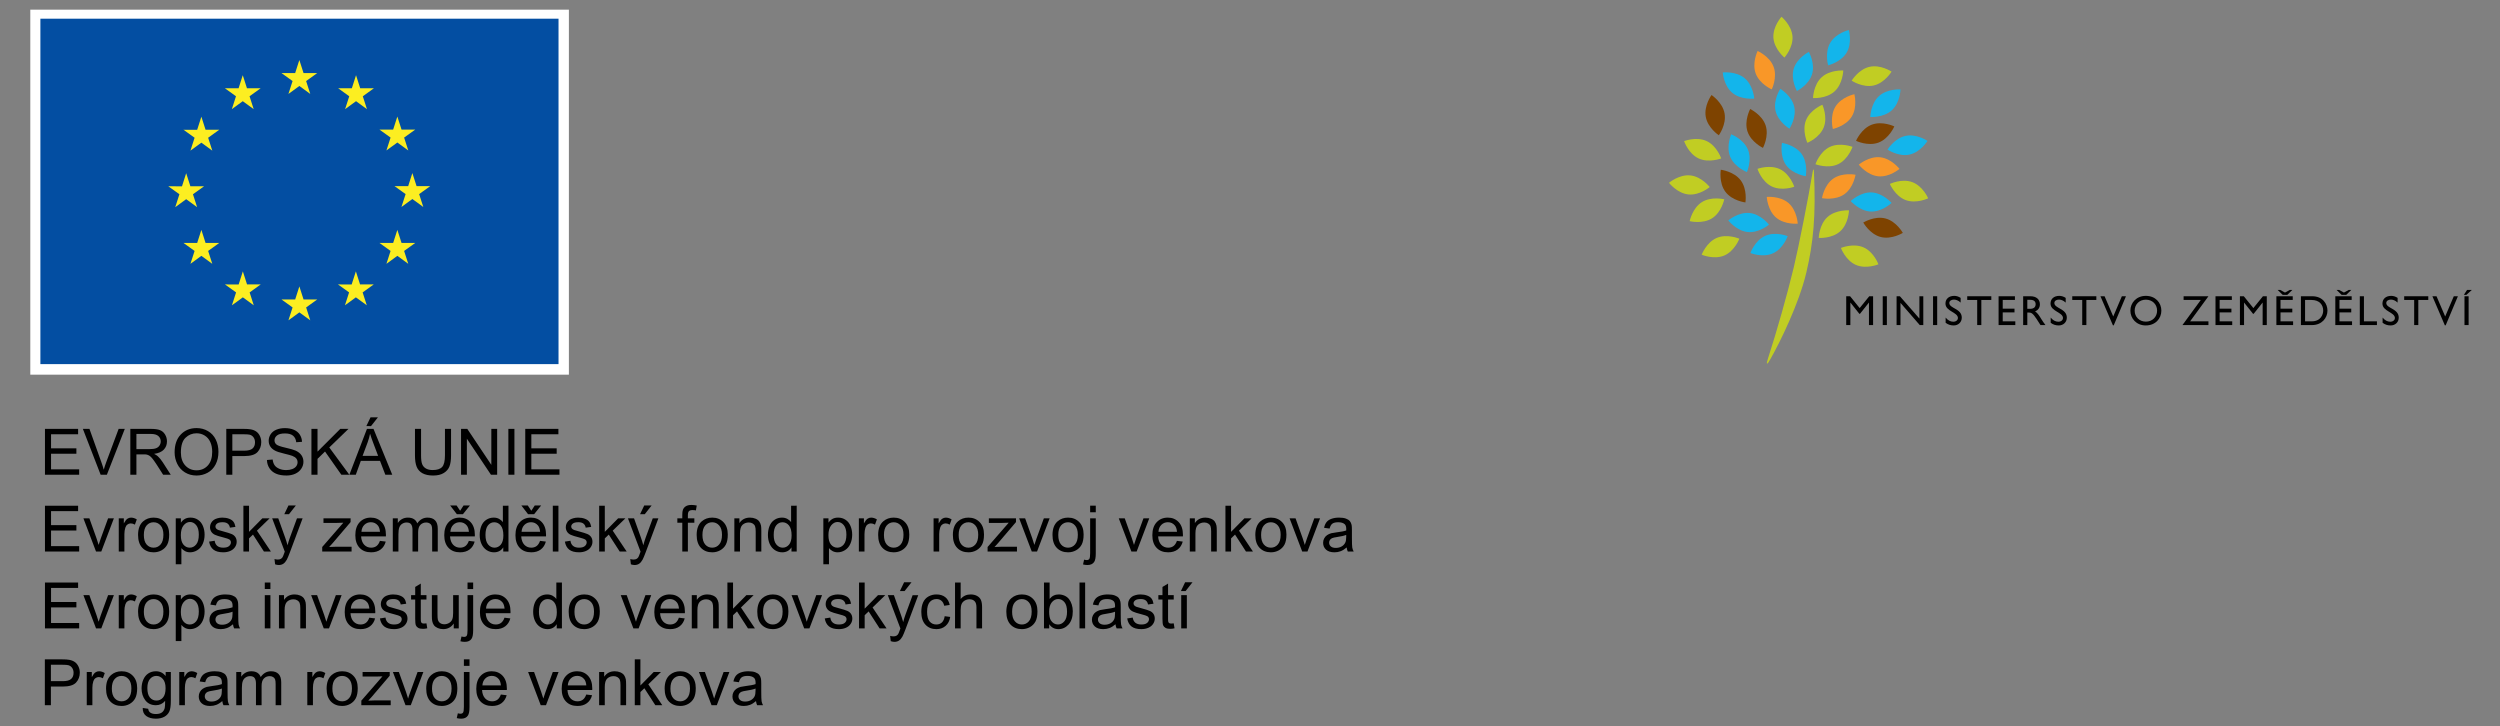 <?xml version="1.0" encoding="UTF-8" standalone="no"?>
<!-- Created with Inkscape (http://www.inkscape.org/) -->

<svg
   width="1336.786"
   height="388.189"
   viewBox="0 0 353.691 102.708"
   version="1.1"
   id="svg5"
   xml:space="preserve"
   xmlns:xlink="http://www.w3.org/1999/xlink"
   xmlns="http://www.w3.org/2000/svg"
   xmlns:svg="http://www.w3.org/2000/svg"><rect x="0" y="0" width="353.691" height="102.708" fill="#808080" stroke="none"/><defs
     id="defs2"><g
       id="g99"><g
         id="glyph-0-0"><path
           d="M 1.547,0 V -14.312 H 6.938 c 0.957,0 1.688,0.043 2.188,0.125 0.695,0.125 1.285,0.355 1.766,0.688 0.477,0.324 0.859,0.781 1.141,1.375 0.289,0.594 0.438,1.246 0.438,1.953 0,1.219 -0.391,2.25 -1.172,3.094 -0.773,0.836 -2.168,1.25 -4.188,1.25 H 3.438 V 0 Z M 3.438,-7.516 h 3.703 c 1.219,0 2.082,-0.223 2.594,-0.672 0.52,-0.457 0.781,-1.102 0.781,-1.938 0,-0.594 -0.152,-1.102 -0.453,-1.531 C 9.758,-12.082 9.363,-12.363 8.875,-12.5 8.551,-12.582 7.957,-12.625 7.094,-12.625 H 3.438 Z m 0,0"
           id="path1" /></g><g
         id="glyph-0-1"><path
           d="M 1.297,0 V -10.375 H 2.875 v 1.578 C 3.281,-9.535 3.656,-10.02 4,-10.25 c 0.344,-0.238 0.719,-0.359 1.125,-0.359 0.594,0 1.195,0.188 1.812,0.562 L 6.328,-8.406 C 5.898,-8.664 5.473,-8.797 5.047,-8.797 4.66,-8.797 4.312,-8.676 4,-8.438 3.695,-8.207 3.477,-7.891 3.344,-7.484 3.156,-6.859 3.062,-6.176 3.062,-5.438 V 0 Z m 0,0"
           id="path2" /></g><g
         id="glyph-0-2"><path
           d="m 0.672,-5.188 c 0,-1.914 0.531,-3.336 1.594,-4.266 0.895,-0.77 1.984,-1.156 3.266,-1.156 1.426,0 2.586,0.469 3.484,1.406 0.906,0.938 1.359,2.23 1.359,3.875 0,1.336 -0.199,2.387 -0.594,3.156 -0.398,0.762 -0.98,1.355 -1.75,1.781 -0.762,0.414 -1.594,0.625 -2.5,0.625 C 4.07,0.234 2.895,-0.227 2,-1.156 1.113,-2.094 0.672,-3.438 0.672,-5.188 Z m 1.797,0 c 0,1.336 0.285,2.328 0.859,2.984 0.582,0.656 1.316,0.984 2.203,0.984 0.875,0 1.598,-0.328 2.172,-0.984 0.582,-0.664 0.875,-1.68 0.875,-3.047 0,-1.281 -0.293,-2.25 -0.875,-2.906 -0.586,-0.664 -1.309,-1 -2.172,-1 -0.887,0 -1.621,0.336 -2.203,1 C 2.754,-7.5 2.469,-6.508 2.469,-5.188 Z m 0,0"
           id="path3" /></g><g
         id="glyph-0-3"><path
           d="m 1.312,-12.281 v -2.031 h 1.75 v 2.031 z m -2.234,16.312 0.328,-1.5 C -0.238,2.625 0.039,2.672 0.25,2.672 0.602,2.672 0.867,2.551 1.047,2.312 1.223,2.07 1.312,1.477 1.312,0.531 V -10.375 h 1.75 V 0.562 c 0,1.281 -0.168,2.172 -0.5,2.672 -0.418,0.645 -1.121,0.969 -2.109,0.969 -0.469,0 -0.926,-0.059 -1.375,-0.172 z m 0,0"
           id="path4" /></g><g
         id="glyph-0-4"><path
           d="m 8.422,-3.344 1.812,0.234 c -0.281,1.055 -0.812,1.875 -1.594,2.469 -0.773,0.586 -1.762,0.875 -2.969,0.875 -1.512,0 -2.715,-0.461 -3.609,-1.391 -0.887,-0.938 -1.328,-2.25 -1.328,-3.938 0,-1.75 0.445,-3.102 1.344,-4.062 0.895,-0.969 2.062,-1.453 3.5,-1.453 1.383,0 2.516,0.477 3.391,1.422 0.883,0.938 1.328,2.266 1.328,3.984 0,0.105 -0.008,0.262 -0.016,0.469 h -7.734 c 0.062,1.137 0.383,2.008 0.969,2.609 0.582,0.605 1.305,0.906 2.172,0.906 0.645,0 1.191,-0.164 1.641,-0.5 0.457,-0.344 0.82,-0.883 1.094,-1.625 z M 2.641,-6.188 H 8.438 C 8.363,-7.051 8.145,-7.703 7.781,-8.141 7.219,-8.816 6.488,-9.156 5.594,-9.156 c -0.805,0 -1.48,0.273 -2.031,0.812 -0.555,0.531 -0.859,1.25 -0.922,2.156 z m 0,0"
           id="path5" /></g><g
         id="glyph-0-5"><path
           d="M 1.328,0 V -14.312 H 3.094 v 8.156 L 7.25,-10.375 H 9.516 L 5.562,-6.531 9.922,0 H 7.75 L 4.328,-5.297 3.094,-4.109 V 0 Z m 0,0"
           id="path6" /></g><g
         id="glyph-0-6"><path
           d="m 5.156,-1.578 0.25,1.562 C 4.914,0.086 4.473,0.141 4.078,0.141 3.441,0.141 2.945,0.039 2.594,-0.156 2.25,-0.363 2.004,-0.629 1.859,-0.953 1.711,-1.285 1.641,-1.977 1.641,-3.031 V -9 h -1.281 v -1.375 h 1.281 v -2.562 l 1.75,-1.062 v 3.625 H 5.156 V -9 H 3.391 v 6.062 c 0,0.5 0.031,0.824 0.094,0.969 0.062,0.137 0.16,0.25 0.297,0.344 0.145,0.086 0.348,0.125 0.609,0.125 0.188,0 0.441,-0.023 0.766,-0.078 z m 0,0"
           id="path7" /></g><g
         id="glyph-0-7"><path
           d="m 1.859,0 v -14.312 h 1.906 V 0 Z m 0,0"
           id="path8" /></g><g
         id="glyph-0-8"><path
           d="m 1.312,0 v -10.375 h 1.594 v 1.484 c 0.758,-1.145 1.859,-1.719 3.297,-1.719 0.625,0 1.195,0.117 1.719,0.344 0.531,0.219 0.926,0.512 1.188,0.875 C 9.367,-9.023 9.551,-8.594 9.656,-8.094 9.719,-7.758 9.75,-7.188 9.75,-6.375 V 0 H 7.984 v -6.312 c 0,-0.719 -0.07,-1.254 -0.203,-1.609 -0.137,-0.352 -0.383,-0.633 -0.734,-0.844 -0.344,-0.207 -0.75,-0.312 -1.219,-0.312 -0.75,0 -1.398,0.242 -1.938,0.719 -0.543,0.469 -0.812,1.367 -0.812,2.688 V 0 Z m 0,0"
           id="path9" /></g><g
         id="glyph-0-9"><path
           d="M 4.203,0 0.25,-10.375 H 2.109 L 4.344,-4.156 C 4.582,-3.488 4.801,-2.797 5,-2.078 5.156,-2.617 5.375,-3.273 5.656,-4.047 L 7.953,-10.375 h 1.812 L 5.844,0 Z m 0,0"
           id="path10" /></g><g
         id="glyph-0-10"><path
           d="m 0.609,-3.094 1.75,-0.281 c 0.094,0.699 0.363,1.234 0.812,1.609 0.445,0.367 1.07,0.547 1.875,0.547 0.801,0 1.395,-0.16 1.781,-0.484 0.395,-0.332 0.594,-0.719 0.594,-1.156 0,-0.395 -0.172,-0.707 -0.516,-0.938 -0.242,-0.156 -0.84,-0.352 -1.797,-0.594 -1.293,-0.332 -2.188,-0.613 -2.688,-0.844 C 1.93,-5.473 1.555,-5.801 1.297,-6.219 1.035,-6.645 0.906,-7.113 0.906,-7.625 c 0,-0.457 0.102,-0.883 0.312,-1.281 0.219,-0.395 0.508,-0.723 0.875,-0.984 0.27,-0.195 0.641,-0.363 1.109,-0.5 0.477,-0.145 0.988,-0.219 1.531,-0.219 0.812,0 1.523,0.121 2.141,0.359 0.613,0.23 1.066,0.547 1.359,0.953 0.289,0.398 0.492,0.93 0.609,1.594 L 7.125,-7.469 C 7.039,-8 6.812,-8.41 6.438,-8.703 6.062,-9.004 5.535,-9.156 4.859,-9.156 c -0.812,0 -1.391,0.137 -1.734,0.406 -0.344,0.262 -0.516,0.57 -0.516,0.922 0,0.23 0.07,0.438 0.219,0.625 0.133,0.188 0.359,0.344 0.672,0.469 0.176,0.062 0.691,0.211 1.547,0.438 1.25,0.336 2.117,0.609 2.609,0.828 0.488,0.211 0.875,0.516 1.156,0.922 0.281,0.398 0.422,0.898 0.422,1.5 0,0.586 -0.172,1.137 -0.516,1.656 C 8.375,-0.867 7.879,-0.469 7.234,-0.188 c -0.648,0.281 -1.375,0.422 -2.188,0.422 -1.344,0 -2.371,-0.281 -3.078,-0.844 C 1.258,-1.172 0.805,-2 0.609,-3.094 Z m 0,0"
           id="path11" /></g><g
         id="glyph-0-11"><path
           d="M 1.328,-12.297 V -14.312 H 3.094 v 2.016 z M 1.328,0 V -10.375 H 3.094 V 0 Z m 0,0"
           id="path12" /></g><g
         id="glyph-0-12"><path
           d="m 8.094,-3.797 1.719,0.219 c -0.188,1.199 -0.672,2.137 -1.453,2.812 -0.773,0.668 -1.727,1 -2.859,1 -1.418,0 -2.559,-0.461 -3.422,-1.391 C 1.211,-2.082 0.781,-3.41 0.781,-5.141 c 0,-1.125 0.18,-2.102 0.547,-2.938 0.375,-0.844 0.941,-1.473 1.703,-1.891 0.758,-0.426 1.586,-0.641 2.484,-0.641 1.125,0 2.039,0.289 2.75,0.859 0.719,0.574 1.18,1.383 1.391,2.422 L 7.938,-7.062 C 7.781,-7.758 7.492,-8.281 7.078,-8.625 c -0.418,-0.352 -0.918,-0.531 -1.5,-0.531 -0.887,0 -1.605,0.32 -2.156,0.953 -0.555,0.637 -0.828,1.637 -0.828,3 0,1.398 0.266,2.414 0.797,3.047 0.531,0.625 1.227,0.938 2.094,0.938 0.688,0 1.258,-0.207 1.719,-0.625 0.469,-0.426 0.766,-1.078 0.891,-1.953 z m 0,0"
           id="path13" /></g><g
         id="glyph-0-13" /><g
         id="glyph-0-14"><path
           d="m 8.047,0 v -1.312 c -0.656,1.031 -1.625,1.547 -2.906,1.547 -0.824,0 -1.586,-0.23 -2.281,-0.688 -0.688,-0.457 -1.227,-1.094 -1.609,-1.906 -0.375,-0.812 -0.562,-1.75 -0.562,-2.812 C 0.688,-6.211 0.859,-7.156 1.203,-8 1.547,-8.844 2.062,-9.488 2.75,-9.938 c 0.695,-0.445 1.469,-0.672 2.312,-0.672 0.625,0 1.18,0.137 1.672,0.406 C 7.223,-9.941 7.625,-9.602 7.938,-9.188 v -5.125 H 9.672 V 0 Z m -5.562,-5.172 c 0,1.324 0.281,2.312 0.844,2.969 0.562,0.656 1.223,0.984 1.984,0.984 0.77,0 1.422,-0.312 1.953,-0.938 0.539,-0.625 0.812,-1.582 0.812,-2.875 0,-1.414 -0.277,-2.457 -0.828,-3.125 -0.543,-0.664 -1.215,-1 -2.016,-1 -0.781,0 -1.438,0.324 -1.969,0.969 -0.523,0.637 -0.781,1.641 -0.781,3.016 z m 0,0"
           id="path14" /></g><g
         id="glyph-0-15"><path
           d="M 0.391,0 V -1.422 L 7,-9 C 6.25,-8.969 5.586,-8.953 5.016,-8.953 H 0.781 V -10.375 h 8.484 v 1.172 L 3.641,-2.625 2.562,-1.422 c 0.781,-0.062 1.52,-0.094 2.219,-0.094 H 9.578 V 0 Z m 0,0"
           id="path15" /></g><g
         id="glyph-0-16"><path
           d="M 1.312,3.969 V -10.375 h 1.609 v 1.344 c 0.375,-0.52 0.797,-0.91 1.266,-1.172 0.477,-0.27 1.055,-0.406 1.734,-0.406 0.883,0 1.664,0.23 2.344,0.688 0.676,0.461 1.188,1.105 1.531,1.938 0.352,0.824 0.531,1.73 0.531,2.719 0,1.062 -0.195,2.023 -0.578,2.875 -0.375,0.844 -0.93,1.496 -1.656,1.953 -0.73,0.445 -1.496,0.672 -2.297,0.672 -0.586,0 -1.109,-0.125 -1.578,-0.375 -0.461,-0.25 -0.84,-0.562 -1.141,-0.938 V 3.969 Z M 2.906,-5.125 c 0,1.336 0.27,2.32 0.812,2.953 0.539,0.637 1.195,0.953 1.969,0.953 0.781,0 1.445,-0.328 2,-0.984 0.562,-0.656 0.844,-1.68 0.844,-3.078 0,-1.312 -0.277,-2.297 -0.828,-2.953 -0.543,-0.664 -1.188,-1 -1.938,-1 -0.75,0 -1.418,0.355 -2,1.062 C 3.191,-7.473 2.906,-6.457 2.906,-5.125 Z m 0,0"
           id="path16" /></g><g
         id="glyph-0-17"><path
           d="m 8.094,-1.281 c -0.656,0.555 -1.289,0.945 -1.891,1.172 -0.605,0.227 -1.25,0.344 -1.938,0.344 -1.137,0 -2.012,-0.273 -2.625,-0.828 -0.617,-0.562 -0.922,-1.273 -0.922,-2.141 0,-0.508 0.113,-0.973 0.344,-1.391 0.238,-0.414 0.547,-0.75 0.922,-1 0.375,-0.258 0.797,-0.457 1.266,-0.594 0.344,-0.082 0.863,-0.172 1.562,-0.266 1.414,-0.164 2.457,-0.363 3.125,-0.594 0.008,-0.238 0.016,-0.395 0.016,-0.469 0,-0.707 -0.168,-1.211 -0.5,-1.516 -0.449,-0.395 -1.117,-0.594 -2,-0.594 -0.836,0 -1.449,0.148 -1.844,0.438 C 3.223,-8.426 2.938,-7.91 2.75,-7.172 L 1.031,-7.406 c 0.156,-0.738 0.41,-1.332 0.766,-1.781 0.352,-0.457 0.867,-0.805 1.547,-1.047 0.676,-0.25 1.461,-0.375 2.359,-0.375 0.883,0 1.602,0.105 2.156,0.312 0.551,0.211 0.957,0.477 1.219,0.797 0.258,0.312 0.441,0.711 0.547,1.188 0.062,0.305 0.094,0.844 0.094,1.625 v 2.344 c 0,1.637 0.035,2.672 0.109,3.109 C 9.898,-0.805 10.051,-0.395 10.281,0 H 8.438 C 8.258,-0.363 8.145,-0.789 8.094,-1.281 Z M 7.938,-5.203 c -0.637,0.262 -1.594,0.48 -2.875,0.656 -0.719,0.105 -1.23,0.227 -1.531,0.359 -0.293,0.125 -0.523,0.312 -0.688,0.562 -0.168,0.25 -0.25,0.531 -0.25,0.844 0,0.469 0.176,0.859 0.531,1.172 0.352,0.312 0.875,0.469 1.562,0.469 0.676,0 1.273,-0.145 1.797,-0.438 0.531,-0.301 0.922,-0.707 1.172,-1.219 0.188,-0.406 0.281,-0.992 0.281,-1.766 z m 0,0"
           id="path17" /></g><g
         id="glyph-0-18"><path
           d="m 1.281,0 v -14.312 h 1.75 V 0 Z m 0,0"
           id="path18" /></g><g
         id="glyph-0-19"><path
           d="m 8.422,-3.344 1.812,0.234 c -0.281,1.055 -0.812,1.875 -1.594,2.469 -0.773,0.586 -1.762,0.875 -2.969,0.875 -1.512,0 -2.715,-0.461 -3.609,-1.391 -0.887,-0.938 -1.328,-2.25 -1.328,-3.938 0,-1.75 0.445,-3.102 1.344,-4.062 0.895,-0.969 2.062,-1.453 3.5,-1.453 1.383,0 2.516,0.477 3.391,1.422 0.883,0.938 1.328,2.266 1.328,3.984 0,0.105 -0.008,0.262 -0.016,0.469 h -7.734 c 0.062,1.137 0.383,2.008 0.969,2.609 0.582,0.605 1.305,0.906 2.172,0.906 0.645,0 1.191,-0.164 1.641,-0.5 0.457,-0.344 0.82,-0.883 1.094,-1.625 z M 2.641,-6.188 H 8.438 C 8.363,-7.051 8.145,-7.703 7.781,-8.141 7.219,-8.816 6.488,-9.156 5.594,-9.156 c -0.805,0 -1.48,0.273 -2.031,0.812 -0.555,0.531 -0.859,1.25 -0.922,2.156 z m 1.906,-5.469 1.297,-2.734 H 8.141 L 6,-11.656 Z m 0,0"
           id="path19" /></g><g
         id="glyph-0-20"><path
           d="m 1.312,0 v -14.312 h 1.766 v 5.125 c 0.82,-0.945 1.859,-1.422 3.109,-1.422 0.758,0 1.422,0.152 1.984,0.453 0.57,0.305 0.977,0.727 1.219,1.266 0.25,0.531 0.375,1.305 0.375,2.312 V 0 h -1.75 v -6.578 c 0,-0.875 -0.195,-1.508 -0.578,-1.906 -0.387,-0.406 -0.922,-0.609 -1.609,-0.609 -0.523,0 -1.016,0.137 -1.484,0.406 -0.461,0.273 -0.789,0.641 -0.984,1.109 -0.188,0.461 -0.281,1.094 -0.281,1.906 V 0 Z m 0,0"
           id="path20" /></g><g
         id="glyph-0-21"><path
           d="m 8.109,0 v -1.531 c -0.805,1.18 -1.898,1.766 -3.281,1.766 -0.617,0 -1.188,-0.117 -1.719,-0.344 C 2.578,-0.348 2.18,-0.645 1.922,-1 1.672,-1.352 1.492,-1.789 1.391,-2.312 1.316,-2.656 1.281,-3.203 1.281,-3.953 V -10.375 h 1.75 v 5.75 c 0,0.918 0.035,1.539 0.109,1.859 0.113,0.461 0.348,0.824 0.703,1.094 0.363,0.262 0.805,0.391 1.328,0.391 0.531,0 1.023,-0.133 1.484,-0.406 C 7.125,-1.957 7.453,-2.32 7.641,-2.781 7.836,-3.25 7.938,-3.926 7.938,-4.812 v -5.562 h 1.75 V 0 Z m 0,0"
           id="path21" /></g><g
         id="glyph-0-22"><path
           d="m 1.938,0 v -10.375 h 1.75 V 0 Z M 1.844,-11.656 3.141,-14.391 H 5.438 l -2.141,2.734 z m 0,0"
           id="path22" /></g><g
         id="glyph-0-23"><path
           d="m 1.234,4 -0.188,-1.656 c 0.383,0.102 0.719,0.156 1,0.156 0.395,0 0.707,-0.07 0.938,-0.203 0.238,-0.125 0.43,-0.305 0.578,-0.531 0.113,-0.18 0.297,-0.617 0.547,-1.312 0.031,-0.105 0.082,-0.25 0.156,-0.438 L 0.328,-10.375 H 2.219 L 4.375,-4.359 c 0.281,0.762 0.531,1.559 0.75,2.391 0.207,-0.801 0.445,-1.586 0.719,-2.359 L 8.062,-10.375 H 9.828 L 5.875,0.172 C 5.457,1.316 5.129,2.102 4.891,2.531 4.578,3.113 4.219,3.535 3.812,3.797 3.414,4.066 2.938,4.203 2.375,4.203 2.031,4.203 1.648,4.133 1.234,4 Z m 2.875,-15.656 1.297,-2.734 H 7.703 L 5.562,-11.656 Z m 0,0"
           id="path23" /></g><g
         id="glyph-0-24"><path
           d="m 0.609,-3.094 1.75,-0.281 c 0.094,0.699 0.363,1.234 0.812,1.609 0.445,0.367 1.07,0.547 1.875,0.547 0.801,0 1.395,-0.16 1.781,-0.484 0.395,-0.332 0.594,-0.719 0.594,-1.156 0,-0.395 -0.172,-0.707 -0.516,-0.938 -0.242,-0.156 -0.84,-0.352 -1.797,-0.594 -1.293,-0.332 -2.188,-0.613 -2.688,-0.844 C 1.93,-5.473 1.555,-5.801 1.297,-6.219 1.035,-6.645 0.906,-7.113 0.906,-7.625 c 0,-0.457 0.102,-0.883 0.312,-1.281 0.219,-0.395 0.508,-0.723 0.875,-0.984 0.27,-0.195 0.641,-0.363 1.109,-0.5 0.477,-0.145 0.988,-0.219 1.531,-0.219 0.812,0 1.523,0.121 2.141,0.359 0.613,0.23 1.066,0.547 1.359,0.953 0.289,0.398 0.492,0.93 0.609,1.594 L 7.125,-7.469 C 7.039,-8 6.812,-8.41 6.438,-8.703 6.062,-9.004 5.535,-9.156 4.859,-9.156 c -0.812,0 -1.391,0.137 -1.734,0.406 -0.344,0.262 -0.516,0.57 -0.516,0.922 0,0.23 0.07,0.438 0.219,0.625 0.133,0.188 0.359,0.344 0.672,0.469 0.176,0.062 0.691,0.211 1.547,0.438 1.25,0.336 2.117,0.609 2.609,0.828 0.488,0.211 0.875,0.516 1.156,0.922 0.281,0.398 0.422,0.898 0.422,1.5 0,0.586 -0.172,1.137 -0.516,1.656 C 8.375,-0.867 7.879,-0.469 7.234,-0.188 c -0.648,0.281 -1.375,0.422 -2.188,0.422 -1.344,0 -2.371,-0.281 -3.078,-0.844 C 1.258,-1.172 0.805,-2 0.609,-3.094 Z m 4.344,-9.641 1.078,-1.656 h 2 l -2.203,2.734 h -1.875 L 1.844,-14.391 h 2.016 z m 0,0"
           id="path24" /></g><g
         id="glyph-0-25"><path
           d="M 1.297,0 V -10.375 H 2.875 v 1.578 C 3.281,-9.535 3.656,-10.02 4,-10.25 c 0.344,-0.238 0.719,-0.359 1.125,-0.359 0.594,0 1.195,0.188 1.812,0.562 L 6.328,-8.406 C 5.898,-8.664 5.473,-8.797 5.047,-8.797 4.66,-8.797 4.312,-8.676 4,-8.438 3.695,-8.207 3.477,-7.891 3.344,-7.484 3.156,-6.859 3.062,-6.176 3.062,-5.438 V 0 Z m 2.406,-12.734 1.078,-1.656 h 2 l -2.203,2.734 h -1.875 L 0.594,-14.391 h 2.016 z m 0,0"
           id="path25" /></g><g
         id="glyph-0-26"><path
           d="m 1.234,4 -0.188,-1.656 c 0.383,0.102 0.719,0.156 1,0.156 0.395,0 0.707,-0.07 0.938,-0.203 0.238,-0.125 0.43,-0.305 0.578,-0.531 0.113,-0.18 0.297,-0.617 0.547,-1.312 0.031,-0.105 0.082,-0.25 0.156,-0.438 L 0.328,-10.375 H 2.219 L 4.375,-4.359 c 0.281,0.762 0.531,1.559 0.75,2.391 0.207,-0.801 0.445,-1.586 0.719,-2.359 L 8.062,-10.375 H 9.828 L 5.875,0.172 C 5.457,1.316 5.129,2.102 4.891,2.531 4.578,3.113 4.219,3.535 3.812,3.797 3.414,4.066 2.938,4.203 2.375,4.203 2.031,4.203 1.648,4.133 1.234,4 Z m 0,0"
           id="path26" /></g><g
         id="glyph-0-27"><path
           d="m 1.312,0 v -10.375 h 1.578 v 1.453 c 0.32,-0.5 0.754,-0.906 1.297,-1.219 0.539,-0.312 1.156,-0.469 1.844,-0.469 0.77,0 1.398,0.164 1.891,0.484 0.488,0.312 0.836,0.758 1.047,1.328 0.82,-1.207 1.891,-1.812 3.203,-1.812 1.031,0 1.82,0.289 2.375,0.859 0.551,0.574 0.828,1.449 0.828,2.625 V 0 h -1.75 v -6.531 c 0,-0.707 -0.059,-1.211 -0.172,-1.516 -0.117,-0.312 -0.324,-0.562 -0.625,-0.75 -0.293,-0.188 -0.641,-0.281 -1.047,-0.281 -0.73,0 -1.34,0.246 -1.828,0.734 -0.48,0.48 -0.719,1.25 -0.719,2.312 V 0 h -1.75 v -6.734 c 0,-0.781 -0.148,-1.363 -0.438,-1.75 -0.281,-0.395 -0.75,-0.594 -1.406,-0.594 -0.492,0 -0.949,0.133 -1.375,0.391 -0.418,0.262 -0.719,0.641 -0.906,1.141 -0.188,0.5 -0.281,1.227 -0.281,2.172 V 0 Z m 0,0"
           id="path27" /></g><g
         id="glyph-0-28"><path
           d="m 8.422,-3.344 1.812,0.234 c -0.281,1.055 -0.812,1.875 -1.594,2.469 -0.773,0.586 -1.762,0.875 -2.969,0.875 -1.512,0 -2.715,-0.461 -3.609,-1.391 -0.887,-0.938 -1.328,-2.25 -1.328,-3.938 0,-1.75 0.445,-3.102 1.344,-4.062 0.895,-0.969 2.062,-1.453 3.5,-1.453 1.383,0 2.516,0.477 3.391,1.422 0.883,0.938 1.328,2.266 1.328,3.984 0,0.105 -0.008,0.262 -0.016,0.469 h -7.734 c 0.062,1.137 0.383,2.008 0.969,2.609 0.582,0.605 1.305,0.906 2.172,0.906 0.645,0 1.191,-0.164 1.641,-0.5 0.457,-0.344 0.82,-0.883 1.094,-1.625 z M 2.641,-6.188 H 8.438 C 8.363,-7.051 8.145,-7.703 7.781,-8.141 7.219,-8.816 6.488,-9.156 5.594,-9.156 c -0.805,0 -1.48,0.273 -2.031,0.812 -0.555,0.531 -0.859,1.25 -0.922,2.156 z m 3.047,-6.547 1.078,-1.656 h 2 L 6.562,-11.656 H 4.688 L 2.578,-14.391 H 4.594 Z m 0,0"
           id="path28" /></g><g
         id="glyph-0-29"><path
           d="m 8.109,0 v -1.531 c -0.805,1.18 -1.898,1.766 -3.281,1.766 -0.617,0 -1.188,-0.117 -1.719,-0.344 C 2.578,-0.348 2.18,-0.645 1.922,-1 1.672,-1.352 1.492,-1.789 1.391,-2.312 1.316,-2.656 1.281,-3.203 1.281,-3.953 V -10.375 h 1.75 v 5.75 c 0,0.918 0.035,1.539 0.109,1.859 0.113,0.461 0.348,0.824 0.703,1.094 0.363,0.262 0.805,0.391 1.328,0.391 0.531,0 1.023,-0.133 1.484,-0.406 C 7.125,-1.957 7.453,-2.32 7.641,-2.781 7.836,-3.25 7.938,-3.926 7.938,-4.812 v -5.562 h 1.75 V 0 Z m -4.375,-13.062 c 0,-0.477 0.172,-0.891 0.516,-1.234 0.352,-0.344 0.77,-0.516 1.25,-0.516 0.477,0 0.891,0.18 1.234,0.531 0.344,0.344 0.516,0.762 0.516,1.25 0,0.5 -0.172,0.93 -0.516,1.281 -0.344,0.344 -0.758,0.516 -1.234,0.516 -0.48,0 -0.898,-0.172 -1.25,-0.516 -0.344,-0.352 -0.516,-0.789 -0.516,-1.312 z m 0.75,0 c 0,0.312 0.098,0.574 0.297,0.781 0.207,0.211 0.453,0.312 0.734,0.312 0.281,0 0.52,-0.102 0.719,-0.312 0.207,-0.207 0.312,-0.457 0.312,-0.75 0,-0.301 -0.102,-0.555 -0.297,-0.766 -0.199,-0.207 -0.445,-0.312 -0.734,-0.312 -0.281,0 -0.527,0.105 -0.734,0.312 -0.199,0.211 -0.297,0.453 -0.297,0.734 z m 0,0"
           id="path29" /></g><g
         id="glyph-0-30"><path
           d="m 1.812,0 v -2 h 2 v 2 z m 0,0"
           id="path30" /></g><g
         id="glyph-1-0"><path
           d="m 3.656,-35.797 h 14.312 c 2.832,0 4.941,0.121 6.328,0.359 1.395,0.242 2.641,0.734 3.734,1.484 1.102,0.742 2.02,1.734 2.75,2.984 0.738,1.242 1.109,2.637 1.109,4.188 0,1.68 -0.453,3.219 -1.359,4.625 -0.906,1.398 -2.133,2.445 -3.672,3.141 2.176,0.637 3.848,1.719 5.016,3.25 1.176,1.523 1.766,3.32 1.766,5.391 0,1.625 -0.383,3.211 -1.141,4.75 -0.75,1.531 -1.781,2.762 -3.094,3.688 -1.312,0.918 -2.93,1.48 -4.844,1.688 -1.211,0.137 -4.117,0.219 -8.719,0.25 H 3.656 Z m 7.234,5.969 V -21.562 H 15.625 c 2.812,0 4.562,-0.039 5.25,-0.125 1.238,-0.145 2.211,-0.57 2.922,-1.281 0.707,-0.707 1.062,-1.633 1.062,-2.781 0,-1.113 -0.309,-2.016 -0.922,-2.703 -0.617,-0.695 -1.523,-1.117 -2.719,-1.266 -0.719,-0.07 -2.777,-0.109 -6.172,-0.109 z m 0,14.234 v 9.562 h 6.688 c 2.602,0 4.254,-0.07 4.953,-0.219 1.07,-0.195 1.945,-0.672 2.625,-1.422 0.676,-0.758 1.016,-1.773 1.016,-3.047 0,-1.07 -0.262,-1.984 -0.781,-2.734 -0.523,-0.75 -1.277,-1.289 -2.266,-1.625 -0.98,-0.344 -3.117,-0.516 -6.406,-0.516 z m 0,0"
           id="path31" /></g><g
         id="glyph-1-1"><path
           d="m 2.172,-17.672 c 0,-3.645 0.547,-6.707 1.641,-9.188 0.812,-1.82 1.922,-3.457 3.328,-4.906 1.406,-1.445 2.945,-2.52 4.625,-3.219 2.227,-0.945 4.801,-1.422 7.719,-1.422 5.27,0 9.488,1.637 12.656,4.906 3.164,3.273 4.75,7.824 4.75,13.656 0,5.773 -1.574,10.293 -4.719,13.562 -3.137,3.262 -7.336,4.891 -12.594,4.891 C 14.254,0.609 10.02,-1.008 6.875,-4.25 3.738,-7.5 2.172,-11.973 2.172,-17.672 Z m 7.453,-0.25 c 0,4.055 0.93,7.125 2.797,9.219 1.875,2.094 4.254,3.141 7.141,3.141 2.875,0 5.234,-1.035 7.078,-3.109 1.852,-2.082 2.781,-5.195 2.781,-9.344 0,-4.102 -0.902,-7.16 -2.703,-9.172 -1.793,-2.02 -4.18,-3.031 -7.156,-3.031 -2.98,0 -5.383,1.023 -7.203,3.062 -1.824,2.043 -2.734,5.121 -2.734,9.234 z m 0,0"
           id="path32" /></g><g
         id="glyph-1-2"><path
           d="m 3.594,-35.797 h 7.219 v 19.391 c 0,3.074 0.086,5.07 0.266,5.984 0.312,1.461 1.051,2.637 2.219,3.531 1.164,0.887 2.754,1.328 4.766,1.328 2.051,0 3.598,-0.414 4.641,-1.25 1.039,-0.844 1.664,-1.875 1.875,-3.094 0.219,-1.227 0.328,-3.254 0.328,-6.078 v -19.812 H 32.125 V -17 c 0,4.305 -0.199,7.344 -0.594,9.125 -0.387,1.773 -1.105,3.266 -2.156,4.484 -1.043,1.219 -2.445,2.195 -4.203,2.922 C 23.41,0.25 21.113,0.609 18.281,0.609 14.863,0.609 12.27,0.211 10.5,-0.578 8.738,-1.367 7.344,-2.395 6.312,-3.656 5.289,-4.914 4.617,-6.238 4.297,-7.625 3.828,-9.664 3.594,-12.691 3.594,-16.703 Z m 0,0"
           id="path33" /></g><g
         id="glyph-1-3"><path
           d="M 3.656,0 V -35.797 H 18.875 c 3.82,0 6.598,0.324 8.328,0.969 1.738,0.648 3.129,1.793 4.172,3.438 1.039,1.637 1.562,3.516 1.562,5.641 0,2.68 -0.793,4.891 -2.375,6.641 -1.574,1.75 -3.934,2.855 -7.078,3.312 1.562,0.918 2.848,1.922 3.859,3.016 1.02,1.086 2.395,3.016 4.125,5.797 L 35.844,0 H 27.203 L 21.969,-7.781 c -1.855,-2.789 -3.125,-4.547 -3.812,-5.266 -0.68,-0.727 -1.402,-1.223 -2.172,-1.484 -0.762,-0.27 -1.969,-0.406 -3.625,-0.406 h -1.469 V 0 Z m 7.234,-20.656 h 5.344 c 3.469,0 5.633,-0.145 6.5,-0.438 0.863,-0.289 1.535,-0.797 2.016,-1.516 0.488,-0.719 0.734,-1.613 0.734,-2.688 0,-1.195 -0.324,-2.164 -0.969,-2.906 -0.637,-0.75 -1.543,-1.219 -2.719,-1.406 -0.586,-0.082 -2.34,-0.125 -5.266,-0.125 h -5.641 z m 0,0"
           id="path34" /></g><g
         id="glyph-1-4"><path
           d="m 35.906,0 h -7.859 l -3.125,-8.125 H 10.625 L 7.672,0 H 0 l 13.938,-35.797 h 7.641 z m -13.297,-14.156 -4.938,-13.281 -4.828,13.281 z m -9.094,-23.688 3.375,-7.297 h 7.688 l -6.719,7.297 z m 0,0"
           id="path35" /></g><g
         id="glyph-1-5"><path
           d="M 3.719,0 V -35.797 H 10.75 l 14.641,23.906 v -23.906 h 6.719 V 0 h -7.25 l -14.438,-23.344 V 0 Z m 0,0"
           id="path36" /></g><g
         id="glyph-1-6"><path
           d="m 35.906,0 h -7.859 l -3.125,-8.125 H 10.625 L 7.672,0 H 0 l 13.938,-35.797 h 7.641 z m -13.297,-14.156 -4.938,-13.281 -4.828,13.281 z m 0,0"
           id="path37" /></g><g
         id="glyph-1-7" /><g
         id="glyph-1-8"><path
           d="M 12.766,0 -0.031,-35.797 H 7.812 l 9.062,26.5 8.766,-26.5 h 7.656 L 20.484,0 Z m 0,0"
           id="path38" /></g><g
         id="glyph-1-9"><path
           d="M 13.031,0 V -15.062 L -0.078,-35.797 H 8.406 l 8.422,14.172 8.25,-14.172 h 8.328 l -13.172,20.781 V 0 Z m -0.953,-37.844 3.375,-7.297 h 7.688 l -6.719,7.297 z m 0,0"
           id="path39" /></g><g
         id="glyph-1-10"><path
           d="m 1.812,-11.641 7.031,-0.688 c 0.414,2.355 1.27,4.09 2.562,5.203 1.301,1.105 3.051,1.656 5.25,1.656 2.32,0 4.07,-0.488 5.25,-1.469 1.188,-0.988 1.781,-2.145 1.781,-3.469 0,-0.844 -0.25,-1.562 -0.75,-2.156 -0.5,-0.594 -1.367,-1.109 -2.594,-1.547 -0.855,-0.289 -2.789,-0.812 -5.797,-1.562 -3.875,-0.957 -6.594,-2.141 -8.156,-3.547 -2.199,-1.969 -3.297,-4.367 -3.297,-7.203 0,-1.82 0.516,-3.523 1.547,-5.109 1.039,-1.582 2.531,-2.789 4.469,-3.625 1.945,-0.832 4.297,-1.25 7.047,-1.25 4.5,0 7.883,0.984 10.156,2.953 2.27,1.969 3.461,4.602 3.578,7.891 L 22.656,-25.25 c -0.312,-1.832 -0.98,-3.148 -2,-3.953 -1.012,-0.812 -2.531,-1.219 -4.562,-1.219 -2.105,0 -3.75,0.434 -4.938,1.297 -0.762,0.555 -1.141,1.293 -1.141,2.219 0,0.844 0.352,1.57 1.062,2.172 0.914,0.773 3.129,1.574 6.641,2.406 3.52,0.824 6.117,1.68 7.797,2.562 1.688,0.887 3.004,2.102 3.953,3.641 0.957,1.543 1.438,3.445 1.438,5.703 0,2.055 -0.574,3.977 -1.719,5.766 -1.137,1.781 -2.746,3.109 -4.828,3.984 -2.086,0.875 -4.68,1.312 -7.781,1.312 C 12.055,0.641 8.582,-0.406 6.156,-2.5 3.727,-4.594 2.281,-7.641 1.812,-11.641 Z m 0,0"
           id="path40" /></g><g
         id="glyph-1-11"><path
           d="m 3.641,0 v -35.797 h 11.594 c 4.395,0 7.258,0.184 8.594,0.547 2.051,0.531 3.77,1.699 5.156,3.5 1.383,1.805 2.078,4.125 2.078,6.969 0,2.199 -0.402,4.047 -1.203,5.547 -0.805,1.492 -1.82,2.668 -3.047,3.531 -1.23,0.855 -2.477,1.418 -3.734,1.688 -1.73,0.344 -4.23,0.516 -7.5,0.516 h -4.719 V 0 Z m 7.219,-29.734 v 10.156 H 14.812 c 2.852,0 4.758,-0.188 5.719,-0.562 0.957,-0.375 1.707,-0.957 2.25,-1.75 0.551,-0.801 0.828,-1.734 0.828,-2.797 0,-1.301 -0.387,-2.375 -1.156,-3.219 -0.762,-0.844 -1.727,-1.375 -2.891,-1.594 -0.867,-0.156 -2.602,-0.234 -5.203,-0.234 z m 0,0"
           id="path41" /></g><g
         id="glyph-1-12"><path
           d="m 3.609,-35.797 h 13.219 c 2.977,0 5.25,0.23 6.812,0.688 2.094,0.617 3.891,1.715 5.391,3.297 1.5,1.586 2.641,3.523 3.422,5.812 0.781,2.281 1.172,5.102 1.172,8.453 0,2.938 -0.371,5.477 -1.109,7.609 C 31.617,-7.332 30.344,-5.223 28.688,-3.609 27.438,-2.391 25.742,-1.438 23.609,-0.75 22.016,-0.25 19.883,0 17.219,0 H 3.609 Z m 7.234,6.062 V -6.031 h 5.391 c 2.02,0 3.477,-0.113 4.375,-0.344 1.164,-0.289 2.133,-0.785 2.906,-1.484 0.781,-0.695 1.41,-1.848 1.891,-3.453 0.488,-1.602 0.734,-3.789 0.734,-6.562 0,-2.758 -0.246,-4.879 -0.734,-6.359 -0.48,-1.488 -1.164,-2.645 -2.047,-3.469 -0.875,-0.832 -1.992,-1.395 -3.344,-1.688 -1.012,-0.227 -2.984,-0.344 -5.922,-0.344 z m 0,0"
           id="path42" /></g><g
         id="glyph-1-13"><path
           d="m 3.641,0 v -35.797 h 26.531 v 6.062 h -19.312 v 7.938 h 17.969 v 6.031 h -17.969 v 9.734 h 20 V 0 Z m 0,0"
           id="path43" /></g><g
         id="glyph-1-14"><path
           d="M 16.547,-35.797 H 23.75 v 22.656 c 0,2.969 -0.262,5.25 -0.781,6.844 -0.699,2.086 -1.969,3.758 -3.812,5.016 -1.836,1.262 -4.258,1.891 -7.266,1.891 -3.531,0 -6.25,-0.988 -8.156,-2.969 -1.906,-1.977 -2.867,-4.879 -2.875,-8.703 l 6.812,-0.781 c 0.07,2.055 0.367,3.5 0.891,4.344 0.781,1.293 1.973,1.938 3.578,1.938 1.602,0 2.738,-0.457 3.406,-1.375 0.664,-0.926 1,-2.836 1,-5.734 z m 0,0"
           id="path44" /></g><g
         id="glyph-2-0"><path
           d="m 1.859,-15.906 v -3.422 H 5.562 v 3.422 z M 5.562,-14 v 13.562 c 0,1.781 -0.121,3.035 -0.359,3.766 -0.23,0.738 -0.68,1.316 -1.344,1.734 -0.656,0.414 -1.5,0.625 -2.531,0.625 -0.367,0 -0.762,-0.039 -1.188,-0.109 -0.426,-0.062 -0.883,-0.164 -1.375,-0.297 L -0.594,2.125 c 0.18,0.031 0.344,0.055 0.5,0.078 0.145,0.02 0.285,0.031 0.422,0.031 0.375,0 0.68,-0.086 0.922,-0.25 0.25,-0.156 0.41,-0.352 0.484,-0.578 0.082,-0.23 0.125,-0.914 0.125,-2.047 V -14 Z m 0,0"
           id="path45" /></g><g
         id="glyph-2-1"><path
           d="m 10.047,-4.453 3.688,0.609 c -0.469,1.355 -1.219,2.387 -2.25,3.094 -1.023,0.711 -2.305,1.062 -3.844,1.062 -2.43,0 -4.23,-0.789 -5.406,-2.375 -0.918,-1.281 -1.375,-2.891 -1.375,-4.828 0,-2.32 0.602,-4.141 1.812,-5.453 1.219,-1.312 2.754,-1.969 4.609,-1.969 2.082,0 3.723,0.688 4.922,2.062 1.207,1.375 1.785,3.48 1.734,6.312 H 4.656 c 0.02,1.105 0.316,1.965 0.891,2.578 0.57,0.605 1.285,0.906 2.141,0.906 0.582,0 1.07,-0.156 1.469,-0.469 0.395,-0.32 0.691,-0.832 0.891,-1.531 z m 0.203,-3.75 c -0.023,-1.07 -0.297,-1.883 -0.828,-2.438 -0.523,-0.562 -1.164,-0.844 -1.922,-0.844 -0.812,0 -1.48,0.297 -2,0.891 -0.531,0.586 -0.793,1.383 -0.781,2.391 z m 0,0"
           id="path46" /></g><g
         id="glyph-2-2" /><g
         id="glyph-2-3"><path
           d="M 0.641,-4 4.344,-4.562 c 0.164,0.719 0.488,1.266 0.969,1.641 0.477,0.375 1.156,0.562 2.031,0.562 0.957,0 1.676,-0.176 2.156,-0.531 C 9.832,-3.129 10,-3.457 10,-3.875 10,-4.156 9.91,-4.391 9.734,-4.578 9.547,-4.754 9.129,-4.914 8.484,-5.062 5.504,-5.719 3.613,-6.32 2.812,-6.875 1.695,-7.625 1.141,-8.672 1.141,-10.016 c 0,-1.219 0.477,-2.238 1.438,-3.062 0.957,-0.82 2.445,-1.234 4.469,-1.234 1.914,0 3.336,0.312 4.266,0.938 0.926,0.617 1.566,1.539 1.922,2.766 L 9.75,-9.969 c -0.156,-0.539 -0.445,-0.957 -0.859,-1.25 -0.418,-0.289 -1.012,-0.438 -1.781,-0.438 -0.98,0 -1.68,0.137 -2.094,0.406 -0.281,0.199 -0.422,0.449 -0.422,0.75 0,0.273 0.117,0.496 0.359,0.672 0.332,0.25 1.484,0.602 3.453,1.047 1.977,0.449 3.359,1 4.141,1.656 0.781,0.656 1.172,1.574 1.172,2.75 0,1.281 -0.539,2.387 -1.609,3.312 C 11.035,-0.145 9.445,0.312 7.344,0.312 5.438,0.312 3.926,-0.07 2.812,-0.844 1.695,-1.613 0.973,-2.664 0.641,-4 Z m 0,0"
           id="path47" /></g><g
         id="glyph-2-4"><path
           d="M 1.828,-14 H 5.281 v 2.062 c 0.445,-0.707 1.051,-1.281 1.812,-1.719 0.77,-0.438 1.625,-0.656 2.562,-0.656 1.625,0 3,0.637 4.125,1.906 1.133,1.273 1.703,3.047 1.703,5.328 0,2.336 -0.574,4.152 -1.719,5.453 C 12.629,-0.332 11.25,0.312 9.625,0.312 c -0.773,0 -1.477,-0.152 -2.109,-0.453 -0.625,-0.312 -1.289,-0.844 -1.984,-1.594 v 7.062 H 1.828 Z M 5.5,-7.234 C 5.5,-5.66 5.812,-4.5 6.438,-3.75 c 0.625,0.75 1.383,1.125 2.281,1.125 0.852,0 1.566,-0.344 2.141,-1.031 0.57,-0.688 0.859,-1.816 0.859,-3.391 0,-1.469 -0.297,-2.555 -0.891,-3.266 -0.586,-0.719 -1.309,-1.078 -2.172,-1.078 -0.906,0 -1.664,0.352 -2.266,1.047 C 5.797,-9.645 5.5,-8.609 5.5,-7.234 Z m 0,0"
           id="path48" /></g><g
         id="glyph-2-5"><path
           d="m 1.078,-7.203 c 0,-1.227 0.301,-2.414 0.906,-3.562 0.613,-1.156 1.473,-2.035 2.578,-2.641 1.113,-0.602 2.359,-0.906 3.734,-0.906 2.113,0 3.848,0.688 5.203,2.062 1.352,1.375 2.031,3.109 2.031,5.203 0,2.125 -0.684,3.887 -2.047,5.281 C 12.117,-0.379 10.395,0.312 8.312,0.312 7.031,0.312 5.805,0.023 4.641,-0.547 3.484,-1.129 2.598,-1.977 1.984,-3.094 1.379,-4.219 1.078,-5.586 1.078,-7.203 Z M 4.875,-7 c 0,1.387 0.328,2.449 0.984,3.188 0.664,0.742 1.484,1.109 2.453,1.109 0.957,0 1.766,-0.367 2.422,-1.109 0.656,-0.738 0.984,-1.812 0.984,-3.219 0,-1.363 -0.328,-2.414 -0.984,-3.156 -0.656,-0.738 -1.465,-1.109 -2.422,-1.109 -0.969,0 -1.789,0.371 -2.453,1.109 C 5.203,-9.445 4.875,-8.383 4.875,-7 Z m 0,0"
           id="path49" /></g><g
         id="glyph-2-6"><path
           d="M 1.938,0 V -19.328 H 5.641 V 0 Z m 0,0"
           id="path50" /></g><g
         id="glyph-2-7"><path
           d="m 11.156,0 v -2.094 c -0.512,0.75 -1.184,1.34 -2.016,1.766 -0.836,0.426 -1.711,0.641 -2.625,0.641 -0.938,0 -1.781,-0.203 -2.531,-0.609 -0.75,-0.414 -1.293,-1 -1.625,-1.75 -0.336,-0.75 -0.5,-1.781 -0.5,-3.094 V -14 H 5.562 v 6.438 c 0,1.969 0.066,3.18 0.203,3.625 C 5.898,-3.5 6.145,-3.148 6.5,-2.891 6.863,-2.629 7.328,-2.5 7.891,-2.5 c 0.625,0 1.188,-0.172 1.688,-0.516 0.508,-0.352 0.852,-0.785 1.031,-1.297 0.188,-0.52 0.281,-1.781 0.281,-3.781 V -14 H 14.594 V 0 Z m 0,0"
           id="path51" /></g><g
         id="glyph-2-8"><path
           d="M 0.312,-14 H 2.375 v -1.062 c 0,-1.176 0.125,-2.051 0.375,-2.625 0.25,-0.582 0.707,-1.055 1.375,-1.422 0.676,-0.363 1.531,-0.547 2.562,-0.547 1.051,0 2.082,0.156 3.094,0.469 l -0.5,2.594 C 8.688,-16.738 8.117,-16.812 7.578,-16.812 c -0.531,0 -0.918,0.125 -1.156,0.375 -0.23,0.25 -0.344,0.734 -0.344,1.453 V -14 H 8.844 v 2.906 H 6.078 V 0 H 2.375 V -11.094 H 0.312 Z m 0,0"
           id="path52" /></g><g
         id="glyph-2-9"><path
           d="m 1.938,-15.906 v -3.422 h 3.703 v 3.422 z M 1.938,0 V -14 H 5.641 V 0 Z m 0,0"
           id="path53" /></g><g
         id="glyph-2-10"><path
           d="M 14.672,0 H 10.969 v -7.141 c 0,-1.508 -0.078,-2.488 -0.234,-2.938 -0.156,-0.445 -0.418,-0.789 -0.781,-1.031 -0.355,-0.25 -0.781,-0.375 -1.281,-0.375 -0.637,0 -1.211,0.18 -1.719,0.531 -0.512,0.355 -0.867,0.824 -1.062,1.406 -0.188,0.574 -0.281,1.641 -0.281,3.203 V 0 H 1.906 v -14 h 3.453 v 2.062 c 1.219,-1.582 2.754,-2.375 4.609,-2.375 0.812,0 1.555,0.148 2.234,0.438 0.676,0.293 1.188,0.668 1.531,1.125 0.352,0.461 0.598,0.98 0.734,1.562 0.133,0.574 0.203,1.402 0.203,2.484 z m 0,0"
           id="path54" /></g><g
         id="glyph-2-11"><path
           d="M 4.703,-9.734 1.344,-10.344 c 0.375,-1.344 1.023,-2.336 1.953,-2.984 0.926,-0.656 2.297,-0.984 4.109,-0.984 1.656,0 2.883,0.199 3.688,0.594 0.812,0.387 1.379,0.883 1.703,1.484 0.332,0.594 0.5,1.699 0.5,3.312 l -0.031,4.328 c 0,1.23 0.055,2.137 0.172,2.719 0.125,0.586 0.348,1.211 0.672,1.875 H 10.438 c -0.094,-0.25 -0.215,-0.613 -0.359,-1.094 -0.055,-0.219 -0.094,-0.363 -0.125,-0.438 -0.637,0.617 -1.312,1.078 -2.031,1.391 -0.719,0.301 -1.492,0.453 -2.312,0.453 -1.438,0 -2.574,-0.391 -3.406,-1.172 -0.824,-0.781 -1.234,-1.77 -1.234,-2.969 0,-0.789 0.188,-1.492 0.562,-2.109 0.375,-0.625 0.898,-1.098 1.578,-1.422 0.688,-0.332 1.672,-0.625 2.953,-0.875 1.727,-0.32 2.926,-0.625 3.594,-0.906 V -9.5 c 0,-0.719 -0.18,-1.227 -0.531,-1.531 -0.344,-0.301 -1.008,-0.453 -1.984,-0.453 -0.656,0 -1.172,0.133 -1.547,0.391 -0.367,0.262 -0.664,0.715 -0.891,1.359 z M 9.656,-6.719 C 9.188,-6.562 8.438,-6.375 7.406,-6.156 6.375,-5.938 5.703,-5.723 5.391,-5.516 c -0.48,0.344 -0.719,0.781 -0.719,1.312 0,0.523 0.191,0.969 0.578,1.344 0.383,0.375 0.875,0.562 1.469,0.562 0.664,0 1.305,-0.219 1.922,-0.656 0.445,-0.332 0.738,-0.738 0.875,-1.219 0.094,-0.32 0.141,-0.926 0.141,-1.812 z m 0,0"
           id="path55" /></g><g
         id="glyph-2-12"><path
           d="M 14.141,-9.859 10.5,-9.203 c -0.125,-0.727 -0.406,-1.273 -0.844,-1.641 -0.438,-0.375 -1,-0.562 -1.688,-0.562 -0.93,0 -1.668,0.32 -2.219,0.953 C 5.207,-9.816 4.938,-8.75 4.938,-7.25 c 0,1.656 0.273,2.828 0.828,3.516 0.562,0.688 1.312,1.031 2.25,1.031 0.707,0 1.285,-0.195 1.734,-0.594 0.445,-0.406 0.758,-1.094 0.938,-2.062 L 14.328,-4.75 c -0.375,1.68 -1.102,2.945 -2.172,3.797 C 11.082,-0.109 9.645,0.312 7.844,0.312 5.789,0.312 4.156,-0.332 2.938,-1.625 1.727,-2.914 1.125,-4.703 1.125,-6.984 c 0,-2.312 0.609,-4.109 1.828,-5.391 1.219,-1.289 2.867,-1.938 4.953,-1.938 1.707,0 3.062,0.371 4.062,1.109 1.008,0.73 1.734,1.844 2.172,3.344 z m 0,0"
           id="path56" /></g><g
         id="glyph-2-13"><path
           d="M 5.781,0 0.141,-14 H 4.031 L 6.672,-6.859 7.438,-4.469 c 0.195,-0.602 0.32,-1.004 0.375,-1.203 0.125,-0.395 0.258,-0.789 0.406,-1.188 L 10.875,-14 h 3.812 L 9.125,0 Z m 0,0"
           id="path57" /></g><g
         id="glyph-2-14"><path
           d="M 4.703,-9.734 1.344,-10.344 c 0.375,-1.344 1.023,-2.336 1.953,-2.984 0.926,-0.656 2.297,-0.984 4.109,-0.984 1.656,0 2.883,0.199 3.688,0.594 0.812,0.387 1.379,0.883 1.703,1.484 0.332,0.594 0.5,1.699 0.5,3.312 l -0.031,4.328 c 0,1.23 0.055,2.137 0.172,2.719 0.125,0.586 0.348,1.211 0.672,1.875 H 10.438 c -0.094,-0.25 -0.215,-0.613 -0.359,-1.094 -0.055,-0.219 -0.094,-0.363 -0.125,-0.438 -0.637,0.617 -1.312,1.078 -2.031,1.391 -0.719,0.301 -1.492,0.453 -2.312,0.453 -1.438,0 -2.574,-0.391 -3.406,-1.172 -0.824,-0.781 -1.234,-1.77 -1.234,-2.969 0,-0.789 0.188,-1.492 0.562,-2.109 0.375,-0.625 0.898,-1.098 1.578,-1.422 0.688,-0.332 1.672,-0.625 2.953,-0.875 1.727,-0.32 2.926,-0.625 3.594,-0.906 V -9.5 c 0,-0.719 -0.18,-1.227 -0.531,-1.531 -0.344,-0.301 -1.008,-0.453 -1.984,-0.453 -0.656,0 -1.172,0.133 -1.547,0.391 -0.367,0.262 -0.664,0.715 -0.891,1.359 z M 9.656,-6.719 C 9.188,-6.562 8.438,-6.375 7.406,-6.156 6.375,-5.938 5.703,-5.723 5.391,-5.516 c -0.48,0.344 -0.719,0.781 -0.719,1.312 0,0.523 0.191,0.969 0.578,1.344 0.383,0.375 0.875,0.562 1.469,0.562 0.664,0 1.305,-0.219 1.922,-0.656 0.445,-0.332 0.738,-0.738 0.875,-1.219 0.094,-0.32 0.141,-0.926 0.141,-1.812 z m -4,-9 1.812,-3.938 H 11.625 L 8,-15.719 Z m 0,0"
           id="path58" /></g><g
         id="glyph-2-15"><path
           d="m 1.969,0 v -19.328 h 14.328 v 3.266 h -10.438 v 4.297 H 15.562 v 3.25 H 5.859 V -3.25 h 10.812 V 0 Z m 0,0"
           id="path59" /></g><g
         id="glyph-2-16"><path
           d="M 5.484,0 H 1.781 v -14 h 3.438 v 1.984 c 0.594,-0.938 1.125,-1.551 1.594,-1.844 0.469,-0.301 1,-0.453 1.594,-0.453 0.844,0 1.656,0.23 2.438,0.688 l -1.141,3.234 C 9.078,-10.797 8.5,-11 7.969,-11 c -0.523,0 -0.965,0.148 -1.328,0.438 -0.355,0.281 -0.637,0.797 -0.844,1.547 -0.211,0.75 -0.312,2.312 -0.312,4.688 z m 0,0"
           id="path60" /></g><g
         id="glyph-2-17"><path
           d="m 1.812,0 v -19.328 h 3.703 v 10.25 L 9.844,-14 h 4.562 L 9.625,-8.891 14.75,0 h -3.984 l -3.531,-6.281 -1.719,1.797 V 0 Z m 0,0"
           id="path61" /></g><g
         id="glyph-2-18"><path
           d="M 1.938,0 V -14 H 5.641 V 0 Z m -0.266,-15.719 1.812,-3.938 h 4.156 l -3.625,3.938 z m 0,0"
           id="path62" /></g><g
         id="glyph-2-19"><path
           d="M 1.938,0 V -3.703 H 5.641 V 0 Z m 0,0"
           id="path63" /></g><g
         id="glyph-3-0"><path
           d="M 2.078,0 V -18.828 H 15.688 v 2.219 H 4.578 v 5.766 h 10.406 V -8.625 H 4.578 v 6.406 H 16.125 V 0 Z m 0,0"
           id="path64" /></g><g
         id="glyph-3-1"><path
           d="M 7.406,0 0.109,-18.828 H 2.812 L 7.703,-5.156 C 8.098,-4.051 8.426,-3.02 8.688,-2.062 8.977,-3.094 9.316,-4.125 9.703,-5.156 l 5.094,-13.672 h 2.531 L 9.969,0 Z m 0,0"
           id="path65" /></g><g
         id="glyph-3-2"><path
           d="m 2.062,0 v -18.828 h 8.344 c 1.688,0 2.961,0.172 3.828,0.516 0.875,0.336 1.57,0.934 2.094,1.797 0.52,0.855 0.781,1.797 0.781,2.828 0,1.336 -0.434,2.461 -1.297,3.375 -0.867,0.918 -2.199,1.5 -4,1.75 0.656,0.312 1.156,0.625 1.5,0.938 0.727,0.668 1.414,1.5 2.062,2.5 L 18.656,0 h -3.125 l -2.5,-3.922 C 12.301,-5.047 11.703,-5.906 11.234,-6.5 10.766,-7.102 10.344,-7.523 9.969,-7.766 c -0.375,-0.238 -0.758,-0.406 -1.141,-0.5 -0.281,-0.062 -0.742,-0.094 -1.375,-0.094 H 4.562 V 0 Z m 2.5,-10.516 h 5.344 c 1.145,0 2.035,-0.113 2.672,-0.344 0.645,-0.238 1.133,-0.617 1.469,-1.141 0.332,-0.52 0.5,-1.082 0.5,-1.688 0,-0.883 -0.324,-1.613 -0.969,-2.188 -0.648,-0.582 -1.668,-0.875 -3.062,-0.875 H 4.562 Z m 0,0"
           id="path66" /></g><g
         id="glyph-3-3"><path
           d="m 1.266,-9.172 c 0,-3.125 0.836,-5.566 2.516,-7.328 1.676,-1.77 3.844,-2.656 6.5,-2.656 1.738,0 3.305,0.418 4.703,1.25 1.395,0.824 2.457,1.98 3.188,3.469 0.727,1.48 1.094,3.164 1.094,5.047 0,1.918 -0.387,3.633 -1.156,5.141 -0.762,1.5 -1.852,2.641 -3.266,3.422 -1.418,0.773 -2.945,1.156 -4.578,1.156 -1.773,0 -3.355,-0.426 -4.75,-1.281 C 4.117,-1.816 3.062,-2.988 2.344,-4.469 1.625,-5.945 1.266,-7.516 1.266,-9.172 Z M 3.844,-9.125 c 0,2.262 0.609,4.047 1.828,5.359 1.219,1.305 2.75,1.953 4.594,1.953 1.875,0 3.414,-0.656 4.625,-1.969 1.207,-1.32 1.812,-3.195 1.812,-5.625 0,-1.531 -0.262,-2.863 -0.781,-4 -0.512,-1.145 -1.266,-2.031 -2.266,-2.656 -1,-0.633 -2.121,-0.953 -3.359,-0.953 -1.762,0 -3.277,0.609 -4.547,1.828 -1.273,1.211 -1.906,3.23 -1.906,6.062 z m 0,0"
           id="path67" /></g><g
         id="glyph-3-4"><path
           d="M 2.031,0 V -18.828 H 9.125 c 1.25,0 2.207,0.062 2.875,0.188 0.914,0.156 1.688,0.453 2.312,0.891 0.625,0.43 1.125,1.031 1.5,1.812 0.383,0.773 0.578,1.625 0.578,2.562 0,1.594 -0.512,2.949 -1.531,4.062 -1.012,1.105 -2.852,1.656 -5.516,1.656 H 4.516 V 0 Z m 2.484,-9.875 h 4.875 c 1.602,0 2.742,-0.297 3.422,-0.891 0.676,-0.602 1.016,-1.445 1.016,-2.531 0,-0.789 -0.199,-1.469 -0.594,-2.031 -0.398,-0.562 -0.922,-0.93 -1.578,-1.109 -0.418,-0.113 -1.195,-0.172 -2.328,-0.172 h -4.812 z m 0,0"
           id="path68" /></g><g
         id="glyph-3-5"><path
           d="M 1.188,-6.047 3.531,-6.25 c 0.113,0.938 0.375,1.711 0.781,2.312 0.406,0.605 1.035,1.094 1.891,1.469 0.852,0.375 1.816,0.562 2.891,0.562 0.945,0 1.785,-0.141 2.516,-0.422 0.727,-0.289 1.27,-0.68 1.625,-1.172 0.352,-0.488 0.531,-1.023 0.531,-1.609 0,-0.594 -0.172,-1.109 -0.516,-1.547 -0.344,-0.438 -0.906,-0.805 -1.688,-1.109 C 11.051,-7.961 9.93,-8.27 8.203,-8.688 6.473,-9.102 5.266,-9.492 4.578,-9.859 3.672,-10.328 3,-10.91 2.562,-11.609 c -0.438,-0.695 -0.656,-1.477 -0.656,-2.344 0,-0.945 0.266,-1.832 0.797,-2.656 C 3.242,-17.441 4.031,-18.07 5.062,-18.5 c 1.039,-0.426 2.195,-0.641 3.469,-0.641 1.395,0 2.625,0.227 3.688,0.672 1.062,0.449 1.879,1.109 2.453,1.984 0.57,0.875 0.879,1.867 0.922,2.969 l -2.375,0.172 c -0.137,-1.188 -0.574,-2.082 -1.312,-2.688 -0.742,-0.613 -1.836,-0.922 -3.281,-0.922 -1.5,0 -2.602,0.277 -3.297,0.828 -0.688,0.555 -1.031,1.219 -1.031,2 0,0.68 0.242,1.234 0.734,1.672 0.477,0.438 1.727,0.887 3.75,1.344 2.031,0.461 3.422,0.859 4.172,1.203 1.094,0.5 1.898,1.141 2.422,1.922 0.531,0.773 0.797,1.664 0.797,2.672 0,1 -0.293,1.945 -0.875,2.828 -0.574,0.887 -1.398,1.578 -2.469,2.078 -1.074,0.488 -2.281,0.734 -3.625,0.734 -1.699,0 -3.125,-0.25 -4.281,-0.75 -1.148,-0.5 -2.047,-1.242 -2.703,-2.234 -0.656,-1 -1,-2.129 -1.031,-3.391 z m 0,0"
           id="path69" /></g><g
         id="glyph-3-6"><path
           d="m 1.922,0 v -18.828 h 2.5 v 9.344 l 9.344,-9.344 h 3.375 L 9.25,-11.203 17.484,0 h -3.281 L 7.5,-9.531 4.422,-6.516 V 0 Z m 0,0"
           id="path70" /></g><g
         id="glyph-3-7"><path
           d="M -0.031,0 7.188,-18.828 H 9.875 L 17.578,0 h -2.844 l -2.188,-5.703 h -7.875 L 2.609,0 Z M 5.391,-7.734 H 11.781 L 9.812,-12.938 C 9.207,-14.52 8.758,-15.82 8.469,-16.844 8.227,-15.633 7.891,-14.438 7.453,-13.25 Z M 6.938,-19.969 8.656,-23.562 h 3.031 l -2.828,3.594 z m 0,0"
           id="path71" /></g><g
         id="glyph-3-8" /><g
         id="glyph-3-9"><path
           d="m 14.375,-18.828 h 2.5 v 10.875 c 0,1.898 -0.215,3.402 -0.641,4.516 -0.43,1.117 -1.203,2.023 -2.328,2.719 C 12.789,-0.02 11.328,0.328 9.516,0.328 7.754,0.328 6.312,0.023 5.188,-0.578 4.062,-1.191 3.258,-2.07 2.781,-3.219 2.301,-4.375 2.062,-5.953 2.062,-7.953 v -10.875 h 2.5 V -7.969 c 0,1.637 0.148,2.844 0.453,3.625 0.301,0.773 0.82,1.371 1.562,1.797 0.738,0.418 1.645,0.625 2.719,0.625 1.832,0 3.133,-0.414 3.906,-1.25 C 13.984,-4.004 14.375,-5.602 14.375,-7.969 Z m 0,0"
           id="path72" /></g><g
         id="glyph-3-10"><path
           d="m 2,0 v -18.828 h 2.562 l 9.875,14.781 v -14.781 h 2.391 V 0 H 14.281 L 4.391,-14.797 V 0 Z m 0,0"
           id="path73" /></g><g
         id="glyph-3-11"><path
           d="M 2.453,0 V -18.828 H 4.938 V 0 Z m 0,0"
           id="path74" /></g><g
         id="glyph-3-12"><path
           d="m 5.516,0 -5.188,-13.641 H 2.781 l 2.922,8.172 c 0.312,0.887 0.602,1.805 0.875,2.75 C 6.773,-3.438 7.062,-4.301 7.438,-5.312 l 3.031,-8.328 h 2.375 L 7.672,0 Z m 0,0"
           id="path75" /></g><g
         id="glyph-3-13"><path
           d="M 1.703,0 V -13.641 H 3.781 v 2.078 c 0.531,-0.969 1.02,-1.602 1.469,-1.906 0.457,-0.312 0.953,-0.469 1.484,-0.469 0.781,0 1.57,0.246 2.375,0.734 l -0.781,2.141 c -0.574,-0.332 -1.141,-0.5 -1.703,-0.5 -0.5,0 -0.953,0.156 -1.359,0.469 -0.406,0.305 -0.695,0.727 -0.859,1.266 -0.262,0.812 -0.391,1.711 -0.391,2.688 V 0 Z m 0,0"
           id="path76" /></g><g
         id="glyph-3-14"><path
           d="m 0.875,-6.812 c 0,-2.531 0.703,-4.398 2.109,-5.609 1.164,-1.008 2.594,-1.516 4.281,-1.516 1.875,0 3.406,0.617 4.594,1.844 1.195,1.219 1.797,2.914 1.797,5.078 0,1.762 -0.266,3.148 -0.797,4.156 -0.531,1 -1.305,1.781 -2.312,2.344 -1,0.551 -2.094,0.828 -3.281,0.828 -1.906,0 -3.449,-0.609 -4.625,-1.828 C 1.461,-2.742 0.875,-4.508 0.875,-6.812 Z m 2.375,0 c 0,1.742 0.379,3.047 1.141,3.922 0.758,0.867 1.719,1.297 2.875,1.297 1.145,0 2.098,-0.438 2.859,-1.312 0.77,-0.875 1.156,-2.203 1.156,-3.984 0,-1.688 -0.387,-2.961 -1.156,-3.828 -0.773,-0.875 -1.727,-1.312 -2.859,-1.312 -1.156,0 -2.117,0.434 -2.875,1.297 C 3.629,-9.867 3.25,-8.562 3.25,-6.812 Z m 0,0"
           id="path77" /></g><g
         id="glyph-3-15"><path
           d="M 1.734,5.219 V -13.641 H 3.844 v 1.781 c 0.488,-0.695 1.047,-1.219 1.672,-1.562 0.625,-0.344 1.383,-0.516 2.281,-0.516 1.164,0 2.191,0.305 3.078,0.906 0.895,0.594 1.566,1.438 2.016,2.531 0.457,1.086 0.688,2.277 0.688,3.578 0,1.398 -0.258,2.652 -0.766,3.766 -0.5,1.117 -1.23,1.977 -2.188,2.578 -0.949,0.594 -1.949,0.891 -3,0.891 -0.773,0 -1.465,-0.164 -2.078,-0.484 -0.605,-0.332 -1.105,-0.742 -1.5,-1.234 v 6.625 z m 2.094,-11.953 c 0,1.75 0.352,3.047 1.062,3.891 0.707,0.836 1.566,1.25 2.578,1.25 1.031,0 1.91,-0.43 2.641,-1.297 0.727,-0.875 1.094,-2.223 1.094,-4.047 0,-1.738 -0.359,-3.039 -1.078,-3.906 -0.711,-0.863 -1.559,-1.297 -2.547,-1.297 -0.992,0 -1.867,0.465 -2.625,1.391 -0.75,0.918 -1.125,2.258 -1.125,4.016 z m 0,0"
           id="path78" /></g><g
         id="glyph-3-16"><path
           d="M 0.812,-4.078 3.094,-4.438 c 0.125,0.918 0.477,1.621 1.062,2.109 0.594,0.492 1.414,0.734 2.469,0.734 1.062,0 1.848,-0.211 2.359,-0.641 0.52,-0.438 0.781,-0.945 0.781,-1.531 0,-0.52 -0.23,-0.93 -0.688,-1.234 -0.312,-0.195 -1.102,-0.457 -2.359,-0.781 -1.699,-0.426 -2.875,-0.797 -3.531,-1.109 -0.656,-0.312 -1.156,-0.742 -1.5,-1.297 -0.336,-0.551 -0.5,-1.16 -0.5,-1.828 0,-0.602 0.141,-1.164 0.422,-1.688 C 1.891,-12.223 2.27,-12.656 2.75,-13 c 0.352,-0.258 0.844,-0.477 1.469,-0.656 0.625,-0.188 1.289,-0.281 2,-0.281 1.062,0 2,0.156 2.812,0.469 0.812,0.305 1.41,0.719 1.797,1.25 0.383,0.523 0.648,1.219 0.797,2.094 l -2.266,0.312 c -0.105,-0.695 -0.402,-1.242 -0.891,-1.641 -0.492,-0.395 -1.188,-0.594 -2.094,-0.594 -1.055,0 -1.809,0.18 -2.266,0.531 -0.461,0.355 -0.688,0.766 -0.688,1.234 0,0.305 0.094,0.574 0.281,0.812 0.195,0.242 0.492,0.445 0.891,0.609 0.227,0.086 0.91,0.281 2.047,0.594 1.633,0.438 2.773,0.797 3.422,1.078 0.645,0.273 1.148,0.672 1.516,1.203 0.375,0.531 0.562,1.195 0.562,1.984 0,0.773 -0.23,1.496 -0.688,2.172 -0.449,0.68 -1.094,1.203 -1.938,1.578 -0.844,0.375 -1.805,0.562 -2.875,0.562 -1.773,0 -3.125,-0.367 -4.062,-1.109 C 1.648,-1.535 1.062,-2.629 0.812,-4.078 Z m 0,0"
           id="path79" /></g><g
         id="glyph-3-17"><path
           d="M 1.75,0 V -18.828 H 4.062 V -8.094 l 5.469,-5.547 h 2.984 L 7.312,-8.578 13.047,0 H 10.188 l -4.5,-6.969 -1.625,1.562 V 0 Z m 0,0"
           id="path80" /></g><g
         id="glyph-3-18"><path
           d="M 1.625,5.25 1.375,3.078 c 0.5,0.133 0.941,0.203 1.328,0.203 0.508,0 0.914,-0.086 1.219,-0.25 C 4.234,2.863 4.488,2.625 4.688,2.312 4.832,2.082 5.066,1.508 5.391,0.594 5.43,0.457 5.5,0.27 5.594,0.031 L 0.422,-13.641 h 2.5 L 5.75,-5.734 c 0.363,1 0.691,2.055 0.984,3.156 0.27,-1.062 0.586,-2.098 0.953,-3.109 l 2.922,-7.953 h 2.312 l -5.188,13.875 c -0.562,1.5 -0.996,2.531 -1.297,3.094 C 6.02,4.086 5.547,4.645 5.016,5 4.484,5.352 3.852,5.531 3.125,5.531 2.676,5.531 2.176,5.438 1.625,5.25 Z m 3.766,-20.578 1.719,-3.594 h 3.031 l -2.828,3.594 z m 0,0"
           id="path81" /></g><g
         id="glyph-3-19"><path
           d="M 0.516,0 V -1.875 L 9.188,-11.844 c -0.98,0.055 -1.844,0.078 -2.594,0.078 h -5.562 v -1.875 h 11.141 v 1.531 l -7.375,8.656 -1.438,1.578 C 4.398,-1.945 5.375,-1.984 6.281,-1.984 h 6.297 V 0 Z m 0,0"
           id="path82" /></g><g
         id="glyph-3-20"><path
           d="m 11.062,-4.391 2.391,0.297 c -0.375,1.398 -1.074,2.48 -2.094,3.25 -1.023,0.773 -2.324,1.156 -3.906,1.156 -1.992,0 -3.57,-0.613 -4.734,-1.844 -1.168,-1.227 -1.75,-2.953 -1.75,-5.172 0,-2.289 0.586,-4.066 1.766,-5.328 1.176,-1.27 2.707,-1.906 4.594,-1.906 1.82,0 3.312,0.621 4.469,1.859 1.156,1.242 1.734,2.984 1.734,5.234 0,0.137 -0.008,0.34 -0.016,0.609 H 3.344 c 0.094,1.5 0.52,2.652 1.281,3.453 0.758,0.793 1.707,1.188 2.844,1.188 0.852,0 1.578,-0.219 2.172,-0.656 0.602,-0.445 1.078,-1.16 1.422,-2.141 z M 3.484,-8.125 h 7.609 c -0.105,-1.145 -0.398,-2.004 -0.875,-2.578 -0.742,-0.895 -1.695,-1.344 -2.859,-1.344 -1.062,0 -1.961,0.359 -2.688,1.078 -0.719,0.711 -1.117,1.656 -1.188,2.844 z m 0,0"
           id="path83" /></g><g
         id="glyph-3-21"><path
           d="m 1.734,0 v -13.641 h 2.062 v 1.922 c 0.426,-0.664 0.992,-1.203 1.703,-1.609 0.719,-0.406 1.531,-0.609 2.438,-0.609 1.008,0 1.836,0.211 2.484,0.625 0.645,0.418 1.098,1 1.359,1.75 1.082,-1.582 2.488,-2.375 4.219,-2.375 1.352,0 2.391,0.375 3.109,1.125 0.727,0.742 1.094,1.891 1.094,3.453 V 0 H 17.906 v -8.594 c 0,-0.926 -0.074,-1.594 -0.219,-2 C 17.539,-11 17.27,-11.32 16.875,-11.562 c -0.398,-0.25 -0.859,-0.375 -1.391,-0.375 -0.961,0 -1.758,0.32 -2.391,0.953 -0.637,0.637 -0.953,1.656 -0.953,3.062 V 0 h -2.312 v -8.859 c 0,-1.031 -0.188,-1.801 -0.562,-2.312 -0.375,-0.508 -0.992,-0.766 -1.844,-0.766 -0.648,0 -1.246,0.172 -1.797,0.516 -0.555,0.336 -0.953,0.836 -1.203,1.5 -0.25,0.656 -0.375,1.605 -0.375,2.844 V 0 Z m 0,0"
           id="path84" /></g><g
         id="glyph-3-22"><path
           d="m 11.062,-4.391 2.391,0.297 c -0.375,1.398 -1.074,2.48 -2.094,3.25 -1.023,0.773 -2.324,1.156 -3.906,1.156 -1.992,0 -3.57,-0.613 -4.734,-1.844 -1.168,-1.227 -1.75,-2.953 -1.75,-5.172 0,-2.289 0.586,-4.066 1.766,-5.328 1.176,-1.27 2.707,-1.906 4.594,-1.906 1.82,0 3.312,0.621 4.469,1.859 1.156,1.242 1.734,2.984 1.734,5.234 0,0.137 -0.008,0.34 -0.016,0.609 H 3.344 c 0.094,1.5 0.52,2.652 1.281,3.453 0.758,0.793 1.707,1.188 2.844,1.188 0.852,0 1.578,-0.219 2.172,-0.656 0.602,-0.445 1.078,-1.16 1.422,-2.141 z M 3.484,-8.125 h 7.609 c -0.105,-1.145 -0.398,-2.004 -0.875,-2.578 -0.742,-0.895 -1.695,-1.344 -2.859,-1.344 -1.062,0 -1.961,0.359 -2.688,1.078 -0.719,0.711 -1.117,1.656 -1.188,2.844 z m 4,-8.625 1.406,-2.172 h 2.625 L 8.625,-15.328 H 6.156 l -2.766,-3.594 H 6.031 Z m 0,0"
           id="path85" /></g><g
         id="glyph-3-23"><path
           d="m 10.578,0 v -1.719 c -0.867,1.355 -2.137,2.031 -3.812,2.031 -1.086,0 -2.086,-0.297 -3,-0.891 C 2.859,-1.18 2.156,-2.02 1.656,-3.094 c -0.5,-1.082 -0.75,-2.32 -0.75,-3.719 0,-1.352 0.223,-2.582 0.672,-3.688 0.457,-1.113 1.141,-1.961 2.047,-2.547 0.906,-0.594 1.922,-0.891 3.047,-0.891 0.812,0 1.539,0.172 2.188,0.516 0.645,0.344 1.164,0.797 1.562,1.359 v -6.766 H 12.719 V 0 Z M 3.281,-6.812 c 0,1.75 0.363,3.059 1.094,3.922 0.738,0.867 1.609,1.297 2.609,1.297 1.008,0 1.867,-0.41 2.578,-1.234 0.707,-0.832 1.062,-2.094 1.062,-3.781 0,-1.863 -0.359,-3.234 -1.078,-4.109 -0.719,-0.875 -1.609,-1.312 -2.672,-1.312 -1.023,0 -1.875,0.422 -2.562,1.266 C 3.625,-9.93 3.281,-8.613 3.281,-6.812 Z m 0,0"
           id="path86" /></g><g
         id="glyph-3-24"><path
           d="M 1.688,0 V -18.828 H 4 V 0 Z m 0,0"
           id="path87" /></g><g
         id="glyph-3-25"><path
           d="M 2.281,0 V -11.844 H 0.25 v -1.797 h 2.031 v -1.453 c 0,-0.914 0.082,-1.594 0.25,-2.031 0.219,-0.602 0.609,-1.086 1.172,-1.453 0.562,-0.375 1.348,-0.562 2.359,-0.562 0.645,0 1.363,0.078 2.156,0.234 L 7.875,-16.891 c -0.48,-0.094 -0.934,-0.141 -1.359,-0.141 -0.711,0 -1.211,0.152 -1.5,0.453 -0.293,0.305 -0.438,0.867 -0.438,1.688 v 1.25 h 2.656 v 1.797 H 4.578 V 0 Z m 0,0"
           id="path88" /></g><g
         id="glyph-3-26"><path
           d="M 1.734,0 V -13.641 H 3.812 v 1.938 c 1,-1.488 2.445,-2.234 4.344,-2.234 0.82,0 1.578,0.148 2.266,0.438 0.688,0.293 1.203,0.68 1.547,1.156 0.344,0.48 0.582,1.055 0.719,1.719 0.082,0.43 0.125,1.172 0.125,2.234 V 0 H 10.5 v -8.297 c 0,-0.938 -0.09,-1.641 -0.266,-2.109 C 10.055,-10.875 9.738,-11.242 9.281,-11.516 8.82,-11.797 8.285,-11.938 7.672,-11.938 c -0.992,0 -1.844,0.312 -2.562,0.938 -0.711,0.625 -1.062,1.809 -1.062,3.547 V 0 Z m 0,0"
           id="path89" /></g><g
         id="glyph-3-27"><path
           d="m 1.719,-16.141 v -2.688 h 2.312 v 2.688 z m -2.922,21.438 0.438,-1.969 C -0.305,3.441 0.055,3.5 0.328,3.5 0.797,3.5 1.145,3.344 1.375,3.031 1.602,2.719 1.719,1.938 1.719,0.688 v -14.328 h 2.312 V 0.75 c 0,1.676 -0.219,2.844 -0.656,3.5 -0.555,0.852 -1.477,1.281 -2.766,1.281 -0.625,0 -1.227,-0.078 -1.812,-0.234 z m 0,0"
           id="path90" /></g><g
         id="glyph-3-28"><path
           d="M 10.625,-1.688 C 9.77,-0.957 8.945,-0.441 8.156,-0.141 7.363,0.16 6.516,0.312 5.609,0.312 c -1.5,0 -2.652,-0.363 -3.453,-1.094 -0.805,-0.738 -1.203,-1.676 -1.203,-2.812 0,-0.664 0.148,-1.273 0.453,-1.828 0.301,-0.551 0.695,-0.992 1.188,-1.328 0.5,-0.332 1.055,-0.586 1.672,-0.766 0.445,-0.113 1.129,-0.227 2.047,-0.344 1.863,-0.219 3.238,-0.484 4.125,-0.797 0.008,-0.312 0.016,-0.516 0.016,-0.609 0,-0.938 -0.219,-1.598 -0.656,-1.984 -0.594,-0.52 -1.469,-0.781 -2.625,-0.781 -1.094,0 -1.902,0.195 -2.422,0.578 -0.512,0.375 -0.891,1.047 -1.141,2.016 L 1.344,-9.75 c 0.207,-0.969 0.547,-1.75 1.016,-2.344 0.469,-0.594 1.145,-1.047 2.031,-1.359 C 5.285,-13.773 6.32,-13.938 7.5,-13.938 c 1.164,0 2.109,0.137 2.828,0.406 0.727,0.273 1.266,0.617 1.609,1.031 0.344,0.418 0.582,0.945 0.719,1.578 0.082,0.387 0.125,1.094 0.125,2.125 v 3.078 c 0,2.156 0.047,3.523 0.141,4.094 0.102,0.562 0.301,1.105 0.594,1.625 H 11.094 C 10.852,-0.477 10.695,-1.039 10.625,-1.688 Z M 10.438,-6.844 C 9.602,-6.5 8.348,-6.207 6.672,-5.969 5.711,-5.832 5.035,-5.676 4.641,-5.5 c -0.387,0.168 -0.688,0.418 -0.906,0.75 -0.211,0.324 -0.312,0.688 -0.312,1.094 0,0.617 0.227,1.133 0.688,1.547 C 4.578,-1.703 5.258,-1.5 6.156,-1.5 c 0.895,0 1.688,-0.191 2.375,-0.578 0.695,-0.395 1.207,-0.93 1.531,-1.609 0.25,-0.52 0.375,-1.289 0.375,-2.312 z m 0,0"
           id="path91" /></g><g
         id="glyph-3-29"><path
           d="m 1.75,-16.172 v -2.656 h 2.312 v 2.656 z M 1.75,0 V -13.641 H 4.062 V 0 Z m 0,0"
           id="path92" /></g><g
         id="glyph-3-30"><path
           d="m 6.781,-2.062 0.328,2.031 C 6.461,0.113 5.883,0.188 5.375,0.188 4.531,0.188 3.875,0.055 3.406,-0.203 2.945,-0.473 2.625,-0.82 2.438,-1.25 2.25,-1.688 2.156,-2.602 2.156,-4 v -7.844 h -1.688 v -1.797 h 1.688 v -3.375 l 2.297,-1.391 v 4.766 H 6.781 v 1.797 H 4.453 v 7.984 c 0,0.656 0.039,1.078 0.125,1.266 0.082,0.188 0.211,0.34 0.391,0.453 0.188,0.105 0.453,0.156 0.797,0.156 0.258,0 0.598,-0.023 1.016,-0.078 z m 0,0"
           id="path93" /></g><g
         id="glyph-3-31"><path
           d="m 10.672,0 v -2 c -1.062,1.543 -2.508,2.312 -4.328,2.312 -0.805,0 -1.555,-0.152 -2.25,-0.453 C 3.395,-0.453 2.875,-0.844 2.531,-1.312 2.195,-1.781 1.961,-2.352 1.828,-3.031 1.734,-3.477 1.688,-4.195 1.688,-5.188 v -8.453 H 4 v 7.562 c 0,1.211 0.047,2.023 0.141,2.438 0.145,0.617 0.453,1.094 0.922,1.438 0.469,0.344 1.051,0.516 1.75,0.516 0.688,0 1.332,-0.176 1.938,-0.531 0.613,-0.352 1.047,-0.832 1.297,-1.438 0.25,-0.613 0.375,-1.504 0.375,-2.672 v -7.312 h 2.312 V 0 Z m 0,0"
           id="path94" /></g><g
         id="glyph-3-32"><path
           d="m 10.625,-5 2.281,0.297 C 12.656,-3.129 12.02,-1.898 11,-1.016 9.977,-0.129 8.723,0.312 7.234,0.312 c -1.867,0 -3.367,-0.609 -4.5,-1.828 -1.137,-1.219 -1.703,-2.969 -1.703,-5.25 0,-1.469 0.238,-2.754 0.719,-3.859 0.488,-1.102 1.234,-1.93 2.234,-2.484 1,-0.551 2.082,-0.828 3.25,-0.828 1.488,0 2.703,0.375 3.641,1.125 0.938,0.742 1.539,1.805 1.812,3.188 l -2.25,0.344 c -0.211,-0.914 -0.59,-1.602 -1.141,-2.062 -0.543,-0.469 -1.199,-0.703 -1.969,-0.703 -1.168,0 -2.117,0.418 -2.844,1.25 -0.719,0.836 -1.078,2.156 -1.078,3.969 0,1.836 0.348,3.168 1.047,4 0.707,0.824 1.625,1.234 2.75,1.234 0.906,0 1.66,-0.273 2.266,-0.828 0.613,-0.562 1,-1.422 1.156,-2.578 z m 0,0"
           id="path95" /></g><g
         id="glyph-3-33"><path
           d="m 1.734,0 v -18.828 h 2.312 v 6.766 c 1.07,-1.25 2.43,-1.875 4.078,-1.875 1.008,0 1.883,0.199 2.625,0.594 0.75,0.398 1.285,0.949 1.609,1.656 0.32,0.699 0.484,1.715 0.484,3.047 V 0 h -2.312 v -8.641 c 0,-1.156 -0.25,-1.992 -0.75,-2.516 -0.5,-0.531 -1.211,-0.797 -2.125,-0.797 -0.688,0 -1.336,0.18 -1.938,0.531 -0.605,0.355 -1.039,0.84 -1.297,1.453 -0.25,0.605 -0.375,1.445 -0.375,2.516 V 0 Z m 0,0"
           id="path96" /></g><g
         id="glyph-3-34"><path
           d="M 3.859,0 H 1.719 v -18.828 h 2.312 v 6.719 c 0.977,-1.219 2.223,-1.828 3.734,-1.828 0.844,0 1.641,0.168 2.391,0.5 0.75,0.336 1.363,0.809 1.844,1.422 0.477,0.617 0.852,1.355 1.125,2.219 0.281,0.867 0.422,1.789 0.422,2.766 0,2.344 -0.578,4.156 -1.734,5.438 -1.156,1.273 -2.543,1.906 -4.156,1.906 -1.617,0 -2.883,-0.672 -3.797,-2.016 z M 3.844,-6.922 c 0,1.637 0.219,2.82 0.656,3.547 0.727,1.188 1.711,1.781 2.953,1.781 1.008,0 1.883,-0.438 2.625,-1.312 0.738,-0.875 1.109,-2.18 1.109,-3.922 0,-1.781 -0.355,-3.094 -1.062,-3.938 -0.711,-0.852 -1.562,-1.281 -2.562,-1.281 -1.012,0 -1.887,0.445 -2.625,1.328 -0.73,0.875 -1.094,2.141 -1.094,3.797 z m 0,0"
           id="path97" /></g><g
         id="glyph-3-35"><path
           d="m 2.547,0 v -13.641 h 2.312 V 0 Z m -0.125,-15.328 1.719,-3.594 h 3.031 l -2.828,3.594 z m 0,0"
           id="path98" /></g><g
         id="glyph-3-36"><path
           d="m 1.312,1.125 2.25,0.344 C 3.656,2.156 3.914,2.66 4.344,2.984 4.914,3.41 5.695,3.625 6.688,3.625 7.758,3.625 8.586,3.41 9.172,2.984 9.754,2.555 10.145,1.957 10.344,1.188 10.469,0.707 10.523,-0.281 10.516,-1.781 9.504,-0.594 8.242,0 6.734,0 4.859,0 3.406,-0.676 2.375,-2.031 1.352,-3.383 0.844,-5.004 0.844,-6.891 c 0,-1.301 0.234,-2.5 0.703,-3.594 0.477,-1.102 1.16,-1.953 2.047,-2.547 0.895,-0.602 1.945,-0.906 3.156,-0.906 1.613,0 2.941,0.648 3.984,1.938 v -1.641 h 2.125 V -1.844 c 0,2.113 -0.219,3.613 -0.656,4.5 C 11.773,3.551 11.094,4.254 10.156,4.766 9.219,5.273 8.066,5.531 6.703,5.531 c -1.625,0 -2.938,-0.367 -3.938,-1.094 C 1.766,3.707 1.281,2.602 1.312,1.125 Z m 1.906,-8.188 c 0,1.793 0.352,3.102 1.062,3.922 C 5,-2.316 5.891,-1.906 6.953,-1.906 c 1.062,0 1.953,-0.406 2.672,-1.219 0.719,-0.82 1.078,-2.109 1.078,-3.859 0,-1.664 -0.371,-2.922 -1.109,-3.766 -0.742,-0.852 -1.633,-1.281 -2.672,-1.281 -1.031,0 -1.906,0.418 -2.625,1.25 -0.719,0.836 -1.078,2.074 -1.078,3.719 z m 0,0"
           id="path99" /></g></g><clipPath
       id="clip-0"><path
         clip-rule="nonzero"
         d="m 0,371.445 h 1190.551 v 49.5 H 0 Z m 0,0"
         id="path100" /></clipPath><clipPath
       id="clip-1"><path
         clip-rule="nonzero"
         d="M 0,0.945 H 221.273 V 151 H 0 Z m 0,0"
         id="path101" /></clipPath><clipPath
       id="clip-2"><rect
         x="0"
         y="0"
         width="222"
         height="152"
         id="rect101" /></clipPath><g
       id="source-70133"
       clip-path="url(#clip-2)"><g
         clip-path="url(#clip-1)"
         id="g102"><path
           fill-rule="nonzero"
           fill="#ffffff"
           fill-opacity="1"
           d="M -0.113,0.527 H 221.168 V 150.832 H -0.113 Z m 0,0"
           id="path102" /></g><path
         fill-rule="nonzero"
         fill="#034ea2"
         fill-opacity="1"
         d="M 4.145,4.648 H 216.91 V 146.492 H 4.145 Z m 0,0"
         id="path103" /><path
         fill-rule="nonzero"
         fill="#fcee21"
         fill-opacity="1"
         d="m 105.992,35.555 4.492,-3.277 4.488,3.277 -1.707,-5.301 4.559,-3.277 h -5.621 l -1.719,-5.363 -1.723,5.371 -5.617,-0.008 4.559,3.277 z m 0,0"
         id="path104" /><path
         fill-rule="nonzero"
         fill="#fcee21"
         fill-opacity="1"
         d="M 82.762,41.797 87.25,38.52 91.734,41.797 90.031,36.496 94.59,33.219 H 88.969 l -1.723,-5.367 -1.719,5.375 -5.621,-0.008 4.559,3.277 z m 0,0"
         id="path105" /><path
         fill-rule="nonzero"
         fill="#fcee21"
         fill-opacity="1"
         d="m 70.25,44.891 -1.723,5.375 -5.617,-0.008 4.559,3.277 -1.711,5.297 4.492,-3.273 4.488,3.273 -1.707,-5.297 4.555,-3.277 H 71.969 Z m 0,0"
         id="path106" /><path
         fill-rule="nonzero"
         fill="#fcee21"
         fill-opacity="1"
         d="M 64.012,78.762 68.5,82.039 66.793,76.738 71.352,73.465 h -5.617 l -1.723,-5.371 -1.719,5.383 -5.621,-0.012 4.559,3.273 -1.707,5.301 z m 0,0"
         id="path107" /><path
         fill-rule="nonzero"
         fill="#fcee21"
         fill-opacity="1"
         d="M 71.969,96.738 70.25,91.367 l -1.723,5.375 -5.617,-0.004 4.559,3.277 -1.711,5.297 4.492,-3.281 4.488,3.281 -1.707,-5.297 4.555,-3.277 z m 0,0"
         id="path108" /><path
         fill-rule="nonzero"
         fill="#fcee21"
         fill-opacity="1"
         d="m 89.004,113.77 -1.723,-5.363 -1.719,5.371 -5.617,-0.008 4.555,3.277 -1.703,5.297 4.488,-3.273 4.484,3.273 -1.703,-5.297 4.555,-3.277 z m 0,0"
         id="path109" /><path
         fill-rule="nonzero"
         fill="#fcee21"
         fill-opacity="1"
         d="m 112.207,119.941 -1.719,-5.367 -1.719,5.375 -5.621,-0.008 4.555,3.277 -1.703,5.297 4.488,-3.273 4.488,3.273 -1.707,-5.297 4.559,-3.277 z m 0,0"
         id="path110" /><path
         fill-rule="nonzero"
         fill="#fcee21"
         fill-opacity="1"
         d="m 135.41,113.77 -1.715,-5.363 -1.727,5.371 -5.613,-0.008 4.555,3.277 -1.707,5.297 4.492,-3.273 4.488,3.273 -1.711,-5.297 4.559,-3.277 z m 0,0"
         id="path111" /><path
         fill-rule="nonzero"
         fill="#fcee21"
         fill-opacity="1"
         d="m 152.449,96.738 -1.723,-5.371 -1.723,5.375 -5.617,-0.004 4.562,3.277 -1.711,5.297 4.488,-3.281 4.488,3.281 -1.711,-5.297 4.562,-3.277 z m 0,0"
         id="path112" /><path
         fill-rule="nonzero"
         fill="#fcee21"
         fill-opacity="1"
         d="m 164.234,73.398 h -5.617 l -1.727,-5.367 -1.715,5.371 -5.621,-0.004 4.559,3.277 -1.707,5.297 4.484,-3.281 4.492,3.281 -1.707,-5.297 z m 0,0"
         id="path113" /><path
         fill-rule="nonzero"
         fill="#fcee21"
         fill-opacity="1"
         d="m 146.238,58.762 4.488,-3.277 4.488,3.277 -1.711,-5.297 4.562,-3.27 h -5.617 l -1.723,-5.371 -1.723,5.375 -5.617,-0.004 4.562,3.27 z m 0,0"
         id="path114" /><path
         fill-rule="nonzero"
         fill="#fcee21"
         fill-opacity="1"
         d="m 133.758,27.855 -1.719,5.375 -5.617,-0.012 4.551,3.285 -1.703,5.297 4.496,-3.281 4.48,3.281 -1.703,-5.297 4.559,-3.285 h -5.625 z m 0,0"
         id="path115" /></g><clipPath
       id="clip-3"><path
         clip-rule="nonzero"
         d="M 0.914,65 H 18 v 9 H 0.914 Z m 0,0"
         id="path116" /></clipPath><clipPath
       id="clip-4"><path
         clip-rule="nonzero"
         d="m 43,0.848 h 9 V 18 h -9 z m 0,0"
         id="path117" /></clipPath><clipPath
       id="clip-5"><path
         clip-rule="nonzero"
         d="m 41,63 h 20 v 80.309 H 41 Z m 0,0"
         id="path118" /></clipPath><clipPath
       id="clip-6"><path
         clip-rule="nonzero"
         d="m 327,113 h 3.918 v 15 H 327 Z m 0,0"
         id="path119" /></clipPath><clipPath
       id="clip-7"><rect
         x="0"
         y="0"
         width="331"
         height="144"
         id="rect119" /></clipPath><g
       id="source-70136"
       clip-path="url(#clip-7)"><path
         fill-rule="nonzero"
         fill="#f99728"
         fill-opacity="1"
         d="m 49.984,77.34 c 3.516,3.035 3.801,8.469 3.801,8.469 0,0 -5.418,0.516 -8.93,-2.52 -3.508,-3.031 -3.797,-8.461 -3.797,-8.461 0,0 5.414,-0.512 8.926,2.512 z m 0,0"
         id="path120" /><path
         fill-rule="nonzero"
         fill="#c1cd23"
         fill-opacity="1"
         d="m 14.41,76.973 c 3.922,-2.477 9.199,-1.168 9.199,-1.168 0,0 -1.086,5.332 -5.008,7.805 -3.922,2.48 -9.195,1.172 -9.195,1.172 0,0 1.082,-5.332 5.004,-7.809 z m 0,0"
         id="path121" /><path
         fill-rule="nonzero"
         fill="#13b5eb"
         fill-opacity="1"
         d="m 55.383,57.203 c 2.699,3.773 1.695,9.121 1.695,9.121 0,0 -5.379,-0.773 -8.082,-4.551 C 46.297,58 47.301,52.656 47.301,52.656 c 0,0 5.383,0.773 8.082,4.547 z m 0,0"
         id="path122" /><path
         fill-rule="nonzero"
         fill="#13b5eb"
         fill-opacity="1"
         d="m 33.32,55.367 c 1.781,4.285 -0.41,9.266 -0.41,9.266 0,0 -5.066,-1.965 -6.848,-6.246 -1.789,-4.289 0.395,-9.27 0.395,-9.27 0,0 5.078,1.965 6.863,6.25 z m 0,0"
         id="path123" /><path
         fill-rule="nonzero"
         fill="#c1cd23"
         fill-opacity="1"
         d="m 16.395,51.91 c 4.203,1.961 5.957,7.113 5.957,7.113 0,0 -5.07,1.965 -9.277,0.008 -4.207,-1.965 -5.961,-7.113 -5.961,-7.113 0,0 5.074,-1.969 9.281,-0.008 z m 0,0"
         id="path124" /><path
         fill-rule="nonzero"
         fill="#13b5eb"
         fill-opacity="1"
         d="m 52.328,37.75 c 1.039,4.527 -1.949,9.066 -1.949,9.066 0,0 -4.668,-2.785 -5.707,-7.309 -1.043,-4.527 1.941,-9.066 1.941,-9.066 0,0 4.676,2.789 5.715,7.309 z m 0,0"
         id="path125" /><path
         fill-rule="nonzero"
         fill="#13b5eb"
         fill-opacity="1"
         d="m 31.957,26.066 c 3.574,2.965 3.965,8.387 3.965,8.387 0,0 -5.402,0.621 -8.98,-2.34 -3.574,-2.965 -3.957,-8.387 -3.957,-8.387 0,0 5.402,-0.621 8.973,2.34 z m 0,0"
         id="path126" /><path
         fill-rule="nonzero"
         fill="#13b5eb"
         fill-opacity="1"
         d="m 34.02,81.438 c 4.617,0.48 7.949,4.773 7.949,4.773 0,0 -4.145,3.516 -8.758,3.039 -4.621,-0.488 -7.949,-4.777 -7.949,-4.777 0,0 4.141,-3.516 8.758,-3.035 z m 0,0"
         id="path127" /><path
         fill-rule="nonzero"
         fill="#c1cd23"
         fill-opacity="1"
         d="m 83.25,21.414 c 4.527,-1.031 9.059,1.965 9.059,1.965 0,0 -2.793,4.656 -7.316,5.688 -4.527,1.031 -9.066,-1.965 -9.066,-1.965 0,0 2.797,-4.66 7.324,-5.688 z m 0,0"
         id="path128" /><path
         fill-rule="nonzero"
         fill="#c1cd23"
         fill-opacity="1"
         d="m 57.16,43.367 c 1.695,-4.324 6.734,-6.383 6.734,-6.383 0,0 2.273,4.934 0.574,9.254 -1.695,4.316 -6.727,6.383 -6.727,6.383 0,0 -2.273,-4.941 -0.582,-9.254 z m 0,0"
         id="path129" /><g
         clip-path="url(#clip-3)"
         id="g130"><path
           fill-rule="nonzero"
           fill="#c1cd23"
           fill-opacity="1"
           d="m 9.676,66 c 4.617,0.48 7.957,4.773 7.957,4.773 0,0 -4.152,3.52 -8.77,3.039 -4.617,-0.484 -7.949,-4.777 -7.949,-4.777 0,0 4.145,-3.516 8.762,-3.035 z m 0,0"
           id="path130" /></g><path
         fill-rule="nonzero"
         fill="#f99728"
         fill-opacity="1"
         d="m 87.613,58.547 c 4.609,0.484 7.949,4.777 7.949,4.777 0,0 -4.148,3.52 -8.766,3.039 -4.605,-0.484 -7.953,-4.781 -7.953,-4.781 0,0 4.152,-3.516 8.77,-3.035 z m 0,0"
         id="path131" /><path
         fill-rule="nonzero"
         fill="#c1cd23"
         fill-opacity="1"
         d="m 20.539,91.66 c 4.27,-1.809 9.273,0.332 9.273,0.332 0,0 -1.934,5.086 -6.207,6.902 -4.266,1.809 -9.266,-0.336 -9.266,-0.336 0,0 1.926,-5.078 6.199,-6.898 z m 0,0"
         id="path132" /><path
         fill-rule="nonzero"
         fill="#7e4300"
         fill-opacity="1"
         d="m 87.816,91.285 c -4.484,-1.184 -7.133,-5.926 -7.133,-5.926 0,0 4.633,-2.855 9.125,-1.676 4.488,1.168 7.129,5.922 7.129,5.922 0,0 -4.629,2.848 -9.121,1.68 z m 0,0"
         id="path133" /><path
         fill-rule="nonzero"
         fill="#c1cd23"
         fill-opacity="1"
         d="m 70.328,61.398 c -4.203,1.969 -9.277,0.008 -9.277,0.008 0,0 1.738,-5.152 5.941,-7.121 4.203,-1.973 9.277,-0.012 9.277,-0.012 0,0 -1.738,5.152 -5.941,7.125 z m 0,0"
         id="path134" /><path
         fill-rule="nonzero"
         fill="#c1cd23"
         fill-opacity="1"
         d="M 98.094,76.125 C 93.75,74.496 91.605,69.496 91.605,69.496 c 0,0 4.91,-2.352 9.246,-0.719 4.344,1.625 6.492,6.625 6.492,6.625 0,0 -4.902,2.355 -9.25,0.723 z m 0,0"
         id="path135" /><path
         fill-rule="nonzero"
         fill="#13b5eb"
         fill-opacity="1"
         d="m 83.738,80.836 c -4.629,-0.215 -8.211,-4.305 -8.211,-4.305 0,0 3.945,-3.754 8.574,-3.543 4.641,0.215 8.211,4.312 8.211,4.312 0,0 -3.941,3.746 -8.574,3.535 z m 0,0"
         id="path136" /><path
         fill-rule="nonzero"
         fill="#13b5eb"
         fill-opacity="1"
         d="m 73.891,15.523 c -2.344,4.008 -7.633,5.277 -7.633,5.277 0,0 -1.484,-5.234 0.859,-9.238 2.34,-4.008 7.629,-5.27 7.629,-5.27 0,0 1.484,5.23 -0.855,9.23 z m 0,0"
         id="path137" /><path
         fill-rule="nonzero"
         fill="#7e4300"
         fill-opacity="1"
         d="m 86.961,52.516 c -4.344,1.633 -9.242,-0.715 -9.242,-0.715 0,0 2.129,-5.004 6.473,-6.637 4.348,-1.637 9.25,0.715 9.25,0.715 0,0 -2.141,5.004 -6.48,6.637 z m 0,0"
         id="path138" /><path
         fill-rule="nonzero"
         fill="#13b5eb"
         fill-opacity="1"
         d="m 99.684,57.449 c -4.527,0.988 -9.035,-2.051 -9.035,-2.051 0,0 2.836,-4.637 7.375,-5.625 4.531,-0.988 9.039,2.059 9.039,2.059 0,0 -2.836,4.629 -7.379,5.617 z m 0,0"
         id="path139" /><path
         fill-rule="nonzero"
         fill="#13b5eb"
         fill-opacity="1"
         d="m 59.652,24.461 c -1.355,4.438 -6.203,6.887 -6.203,6.887 0,0 -2.66,-4.738 -1.312,-9.176 1.355,-4.441 6.211,-6.891 6.211,-6.891 0,0 2.66,4.738 1.305,9.18 z m 0,0"
         id="path140" /><path
         fill-rule="nonzero"
         fill="#13b5eb"
         fill-opacity="1"
         d="m 92.422,39.246 c -3.43,3.125 -8.852,2.762 -8.852,2.762 0,0 0.133,-5.438 3.566,-8.57 3.43,-3.121 8.852,-2.754 8.852,-2.754 0,0 -0.133,5.434 -3.566,8.562 z m 0,0"
         id="path141" /><path
         fill-rule="nonzero"
         fill="#f99728"
         fill-opacity="1"
         d="m 43.883,21.434 c 1.613,4.355 -0.777,9.242 -0.777,9.242 0,0 -4.984,-2.172 -6.59,-6.523 -1.609,-4.355 0.781,-9.242 0.781,-9.242 0,0 4.984,2.172 6.586,6.523 z m 0,0"
         id="path142" /><path
         fill-rule="nonzero"
         fill="#c1cd23"
         fill-opacity="1"
         d="m 71.266,88.91 c -3.43,3.137 -8.859,2.766 -8.859,2.766 0,0 0.137,-5.43 3.559,-8.562 3.434,-3.125 8.855,-2.758 8.855,-2.758 0,0 -0.133,5.438 -3.555,8.555 z m 0,0"
         id="path143" /><path
         fill-rule="nonzero"
         fill="#c1cd23"
         fill-opacity="1"
         d="m 68.91,31.484 c -3.43,3.125 -8.852,2.758 -8.852,2.758 0,0 0.133,-5.438 3.559,-8.562 3.43,-3.129 8.855,-2.758 8.855,-2.758 0,0 -0.133,5.434 -3.562,8.562 z m 0,0"
         id="path144" /><path
         fill-rule="nonzero"
         fill="#c1cd23"
         fill-opacity="1"
         d="m 77.648,102.746 c -4.254,-1.855 -6.133,-6.957 -6.133,-6.957 0,0 5.023,-2.094 9.27,-0.242 4.258,1.855 6.129,6.961 6.129,6.961 0,0 -5.012,2.094 -9.266,0.238 z m 0,0"
         id="path145" /><path
         fill-rule="nonzero"
         fill="#c1cd23"
         fill-opacity="1"
         d="m 46.516,63.453 c 4.172,2.039 5.832,7.207 5.832,7.207 0,0 -5.105,1.887 -9.27,-0.145 -4.176,-2.035 -5.836,-7.211 -5.836,-7.211 0,0 5.105,-1.879 9.273,0.148 z m 0,0"
         id="path146" /><path
         fill-rule="nonzero"
         fill="#7e4300"
         fill-opacity="1"
         d="m 40.605,45.492 c 1.445,4.41 -1.109,9.207 -1.109,9.207 0,0 -4.906,-2.348 -6.355,-6.758 C 31.688,43.531 34.25,38.734 34.25,38.734 c 0,0 4.902,2.348 6.355,6.758 z m 0,0"
         id="path147" /><path
         fill-rule="nonzero"
         fill="#7e4300"
         fill-opacity="1"
         d="m 23.734,40.547 c 0.832,4.566 -2.363,8.973 -2.363,8.973 0,0 -4.527,-3 -5.359,-7.566 -0.832,-4.566 2.363,-8.969 2.363,-8.969 0,0 4.539,3 5.359,7.562 z m 0,0"
         id="path148" /><path
         fill-rule="nonzero"
         fill="#13b5eb"
         fill-opacity="1"
         d="m 40.375,90.84 c 4.227,-1.926 9.277,0.102 9.277,0.102 0,0 -1.801,5.133 -6.039,7.047 -4.219,1.918 -9.27,-0.109 -9.27,-0.109 0,0 1.809,-5.129 6.031,-7.039 z m 0,0"
         id="path149" /><path
         fill-rule="nonzero"
         fill="#7e4300"
         fill-opacity="1"
         d="m 30.367,68.031 c 2.797,3.703 1.926,9.07 1.926,9.07 0,0 -5.406,-0.641 -8.195,-4.348 -2.793,-3.707 -1.918,-9.078 -1.918,-9.078 0,0 5.402,0.648 8.188,4.355 z m 0,0"
         id="path150" /><path
         fill-rule="nonzero"
         fill="#f99728"
         fill-opacity="1"
         d="m 68.379,67.312 c 3.805,-2.652 9.133,-1.594 9.133,-1.594 0,0 -0.828,5.379 -4.637,8.035 -3.797,2.652 -9.137,1.59 -9.137,1.59 0,0 0.836,-5.375 4.641,-8.031 z m 0,0"
         id="path151" /><g
         clip-path="url(#clip-4)"
         id="g152"><path
           fill-rule="nonzero"
           fill="#c1cd23"
           fill-opacity="1"
           d="m 43.793,9.512 c -0.332,-4.629 3.32,-8.66 3.32,-8.66 0,0 4.18,3.477 4.512,8.102 0.328,4.629 -3.32,8.66 -3.32,8.66 0,0 -4.18,-3.473 -4.512,-8.102 z m 0,0"
           id="path152" /></g><path
         fill-rule="nonzero"
         fill="#f99728"
         fill-opacity="1"
         d="m 69.277,37.723 c 2.441,-3.945 7.758,-5.078 7.758,-5.078 0,0 1.363,5.262 -1.086,9.211 -2.43,3.945 -7.754,5.078 -7.754,5.078 0,0 -1.363,-5.258 1.082,-9.211 z m 0,0"
         id="path153" /><g
         clip-path="url(#clip-5)"
         id="g154"><path
           fill-rule="nonzero"
           fill="#c1cd23"
           fill-opacity="1"
           d="m 60.449,64.648 c -0.035,-0.691 -0.09,-1.086 -0.219,-1.086 -0.141,0 -0.227,0.406 -0.344,1.125 -1.609,9.836 -5.707,30.637 -7.734,39.066 -2.781,11.562 -6.945,26.129 -10.59,37.434 -0.398,1.227 -0.578,2.012 -0.402,2.078 0.258,0.098 0.594,-0.43 1.355,-1.758 4.066,-7.109 11.781,-22.949 14.738,-35.383 2.957,-12.41 4.012,-23.633 3.195,-41.477 z m 0,0"
           id="path154" /></g><path
         fill-rule="nonzero"
         fill="#000000"
         fill-opacity="1"
         d="m 84.723,127.453 h -1.699 v -9.215 h -0.035 l -3.645,4.582 h -0.277 l -3.645,-4.582 h -0.035 v 9.215 H 73.688 v -11.832 h 1.598 l 3.922,4.855 3.938,-4.855 h 1.578 z m 0,0"
         id="path155" /><path
         fill-rule="nonzero"
         fill="#000000"
         fill-opacity="1"
         d="m 90.379,127.453 h -1.699 v -11.832 h 1.699 z m 0,0"
         id="path156" /><path
         fill-rule="nonzero"
         fill="#000000"
         fill-opacity="1"
         d="m 105.336,127.453 h -1.457 l -7.914,-9.109 v 9.109 h -1.598 v -11.832 h 1.355 l 8.016,9.16 v -9.16 h 1.598 z m 0,0"
         id="path157" /><path
         fill-rule="nonzero"
         fill="#000000"
         fill-opacity="1"
         d="m 111.043,127.453 h -1.699 v -11.832 h 1.699 z m 0,0"
         id="path158" /><path
         fill-rule="nonzero"
         fill="#000000"
         fill-opacity="1"
         d="m 120.672,118.223 c -1.004,-0.953 -1.977,-1.23 -2.773,-1.23 -1.094,0 -1.875,0.57 -1.875,1.402 0,2.277 5.117,2.238 5.117,6.004 0,1.855 -1.406,3.211 -3.312,3.211 -1.285,0 -2.324,-0.344 -3.316,-1.094 v -2.148 c 0.867,1.105 1.961,1.715 3.125,1.715 1.316,0 1.926,-0.836 1.926,-1.492 0,-2.449 -5.121,-2.723 -5.121,-5.969 0,-1.926 1.426,-3.16 3.594,-3.16 0.902,0 1.805,0.277 2.637,0.832 z m 0,0"
         id="path159" /><path
         fill-rule="nonzero"
         fill="#000000"
         fill-opacity="1"
         d="m 133.27,117.145 h -4.098 v 10.309 h -1.699 v -10.309 h -4.094 v -1.523 h 9.891 z m 0,0"
         id="path160" /><path
         fill-rule="nonzero"
         fill="#000000"
         fill-opacity="1"
         d="m 142.965,117.145 h -5.012 v 3.578 h 4.84 V 122.25 h -4.84 v 3.676 h 5.168 v 1.527 h -6.867 v -11.832 h 6.711 z m 0,0"
         id="path161" /><path
         fill-rule="nonzero"
         fill="#000000"
         fill-opacity="1"
         d="m 149.332,115.621 c 2.395,0 3.887,1.266 3.887,3.312 0,1.371 -0.711,2.395 -1.977,2.895 1.074,0.715 1.734,1.805 2.633,3.281 0.508,0.816 0.801,1.215 1.617,2.344 h -2.031 l -1.559,-2.43 c -1.562,-2.43 -2.277,-2.707 -3.141,-2.707 h -0.711 v 5.137 h -1.703 v -11.832 z m -1.281,5.168 h 1.094 c 1.82,0 2.34,-0.938 2.324,-1.926 -0.016,-1.109 -0.676,-1.785 -2.324,-1.785 h -1.094 z m 0,0"
         id="path162" /><path
         fill-rule="nonzero"
         fill="#000000"
         fill-opacity="1"
         d="m 163.805,118.223 c -1.008,-0.953 -1.98,-1.23 -2.777,-1.23 -1.094,0 -1.871,0.57 -1.871,1.402 0,2.277 5.117,2.238 5.117,6.004 0,1.855 -1.406,3.211 -3.312,3.211 -1.285,0 -2.324,-0.344 -3.312,-1.094 v -2.148 c 0.867,1.105 1.961,1.715 3.121,1.715 1.32,0 1.93,-0.836 1.93,-1.492 0,-2.449 -5.121,-2.723 -5.121,-5.969 0,-1.926 1.426,-3.16 3.594,-3.16 0.902,0 1.805,0.277 2.637,0.832 v 1.93 z m 0,0"
         id="path163" /><path
         fill-rule="nonzero"
         fill="#000000"
         fill-opacity="1"
         d="m 176.398,117.145 h -4.094 v 10.309 h -1.703 v -10.309 h -4.09 v -1.523 h 9.887 z m 0,0"
         id="path164" /><path
         fill-rule="nonzero"
         fill="#000000"
         fill-opacity="1"
         d="m 183.547,127.555 h -0.344 l -5.121,-11.934 h 1.699 l 3.559,8.312 3.539,-8.312 h 1.684 z m 0,0"
         id="path165" /><path
         fill-rule="nonzero"
         fill="#000000"
         fill-opacity="1"
         d="m 196.734,115.461 c 3.902,0 6.363,2.781 6.363,6.074 0,3.191 -2.395,6.074 -6.402,6.074 -3.867,0 -6.316,-2.863 -6.316,-6.074 0.004,-3.277 2.52,-6.074 6.355,-6.074 z m 0,10.586 c 2.652,0 4.613,-1.926 4.613,-4.512 0,-2.602 -1.961,-4.512 -4.613,-4.512 -2.641,0 -4.602,1.91 -4.602,4.512 0.004,2.586 1.961,4.512 4.602,4.512 z m 0,0"
         id="path166" /><path
         fill-rule="nonzero"
         fill="#000000"
         fill-opacity="1"
         d="m 212.23,117.145 v -1.523 h 10.199 l -7.531,10.305 h 7.531 v 1.527 h -10.672 l 7.531,-10.309 z m 0,0"
         id="path167" /><path
         fill-rule="nonzero"
         fill="#000000"
         fill-opacity="1"
         d="m 232.043,117.145 h -5.016 v 3.578 h 4.84 V 122.25 h -4.84 v 3.676 h 5.172 v 1.527 h -6.871 v -11.832 h 6.715 z m 0,0"
         id="path168" /><path
         fill-rule="nonzero"
         fill="#000000"
         fill-opacity="1"
         d="m 246.391,127.453 h -1.703 v -9.215 h -0.035 l -3.641,4.582 h -0.281 l -3.641,-4.582 h -0.035 v 9.215 h -1.699 v -11.832 h 1.594 l 3.922,4.855 3.938,-4.855 h 1.578 v 11.832 z m 0,0"
         id="path169" /><path
         fill-rule="nonzero"
         fill="#000000"
         fill-opacity="1"
         d="m 257.043,117.145 h -5.016 v 3.578 h 4.84 V 122.25 h -4.84 v 3.676 h 5.168 v 1.527 h -6.867 v -11.832 h 6.715 z m -4.129,-2.098 -2.082,-2.027 h 1.039 l 1.996,1.09 1.996,-1.09 h 1.039 l -2.082,2.027 z m 0,0"
         id="path170" /><path
         fill-rule="nonzero"
         fill="#000000"
         fill-opacity="1"
         d="m 260.406,115.621 h 4.602 c 4.371,0 6.297,3.121 6.297,5.914 0,3.035 -2.379,5.918 -6.281,5.918 h -4.617 z m 1.703,10.305 h 2.707 c 3.848,0 4.734,-2.934 4.734,-4.391 0,-2.379 -1.508,-4.391 -4.82,-4.391 h -2.621 z m 0,0"
         id="path171" /><path
         fill-rule="nonzero"
         fill="#000000"
         fill-opacity="1"
         d="m 281.246,117.145 h -5.012 v 3.578 h 4.84 V 122.25 h -4.84 v 3.676 h 5.168 v 1.527 h -6.871 v -11.832 h 6.715 z m -4.129,-2.098 -2.082,-2.027 h 1.039 l 1.996,1.09 1.996,-1.09 h 1.039 l -2.082,2.027 z m 0,0"
         id="path172" /><path
         fill-rule="nonzero"
         fill="#000000"
         fill-opacity="1"
         d="m 286.281,125.926 h 5.34 v 1.527 h -7.039 v -11.832 h 1.699 z m 0,0"
         id="path173" /><path
         fill-rule="nonzero"
         fill="#000000"
         fill-opacity="1"
         d="m 300.105,118.223 c -1.004,-0.953 -1.98,-1.23 -2.773,-1.23 -1.094,0 -1.875,0.57 -1.875,1.402 0,2.277 5.117,2.238 5.117,6.004 0,1.855 -1.406,3.211 -3.312,3.211 -1.285,0 -2.324,-0.344 -3.312,-1.094 v -2.148 c 0.871,1.105 1.961,1.715 3.121,1.715 1.32,0 1.93,-0.836 1.93,-1.492 0,-2.449 -5.117,-2.723 -5.117,-5.969 0,-1.926 1.422,-3.16 3.59,-3.16 0.898,0 1.805,0.277 2.637,0.832 v 1.93 z m 0,0"
         id="path174" /><path
         fill-rule="nonzero"
         fill="#000000"
         fill-opacity="1"
         d="m 312.703,117.145 h -4.094 v 10.309 h -1.699 v -10.309 h -4.098 v -1.523 h 9.891 z m 0,0"
         id="path175" /><path
         fill-rule="nonzero"
         fill="#000000"
         fill-opacity="1"
         d="m 319.852,127.555 h -0.348 l -5.117,-11.934 h 1.699 l 3.559,8.312 3.539,-8.312 h 1.684 z m 0,0"
         id="path176" /><g
         clip-path="url(#clip-6)"
         id="g177"><path
           fill-rule="nonzero"
           fill="#000000"
           fill-opacity="1"
           d="m 330.59,113.02 -2.238,2.027 h -1.023 l 1.301,-2.027 z m -1.32,14.434 h -1.699 v -11.832 h 1.699 z m 0,0"
           id="path177" /></g></g></defs><g
     id="layer1"
     transform="translate(-59.98,-160.579)"><g
       id="g1"
       transform="matrix(0.353,0,0,0.353,40.577,-7.324)"><g
         id="g2"
         transform="matrix(0.976,0,0,0.976,13.428,15.002)"
         style="stroke-width:1.025"><g
           fill="#244aa5"
           fill-opacity="1"
           id="g213"
           style="stroke-width:1.025"><use
             xlink:href="#glyph-1-7"
             x="346.6"
             y="133.377"
             id="use192"
             style="stroke-width:1.025" /><use
             xlink:href="#glyph-1-7"
             x="396.6"
             y="133.377"
             id="use194"
             style="stroke-width:1.025" /><use
             xlink:href="#glyph-1-7"
             x="660.5"
             y="133.377"
             id="use202"
             style="stroke-width:1.025" /><use
             xlink:href="#glyph-1-7"
             x="707.75"
             y="133.377"
             id="use204"
             style="stroke-width:1.025" /></g><g
           clip-path="url(#clip-0)"
           id="g343"
           style="stroke-width:1.025" /><use
           xlink:href="#source-70133"
           transform="translate(55,475)"
           id="use343"
           style="stroke-width:1.025" /><use
           xlink:href="#source-70136"
           transform="translate(727,478)"
           id="use344"
           style="stroke-width:1.025" /><g
           fill="#000000"
           fill-opacity="1"
           id="g357"
           style="stroke-width:1.025"><use
             xlink:href="#glyph-3-0"
             x="58.944"
             y="666.912"
             id="use345"
             style="stroke-width:1.025" /><use
             xlink:href="#glyph-3-1"
             x="76.479"
             y="666.912"
             id="use346"
             style="stroke-width:1.025" /><use
             xlink:href="#glyph-3-2"
             x="94.015"
             y="666.912"
             id="use347"
             style="stroke-width:1.025" /><use
             xlink:href="#glyph-3-3"
             x="112.996"
             y="666.912"
             id="use348"
             style="stroke-width:1.025" /><use
             xlink:href="#glyph-3-4"
             x="133.45"
             y="666.912"
             id="use349"
             style="stroke-width:1.025" /><use
             xlink:href="#glyph-3-5"
             x="150.985"
             y="666.912"
             id="use350"
             style="stroke-width:1.025" /><use
             xlink:href="#glyph-3-6"
             x="168.521"
             y="666.912"
             id="use351"
             style="stroke-width:1.025" /><use
             xlink:href="#glyph-3-7"
             x="186.056"
             y="666.912"
             id="use352"
             style="stroke-width:1.025" /><use
             xlink:href="#glyph-3-8"
             x="203.592"
             y="666.912"
             id="use353"
             style="stroke-width:1.025" /><use
             xlink:href="#glyph-3-9"
             x="210.9"
             y="666.912"
             id="use354"
             style="stroke-width:1.025" /><use
             xlink:href="#glyph-3-10"
             x="229.882"
             y="666.912"
             id="use355"
             style="stroke-width:1.025" /><use
             xlink:href="#glyph-3-11"
             x="248.863"
             y="666.912"
             id="use356"
             style="stroke-width:1.025" /><use
             xlink:href="#glyph-3-0"
             x="256.172"
             y="666.912"
             id="use357"
             style="stroke-width:1.025" /></g><g
           fill="#000000"
           fill-opacity="1"
           id="g400"
           style="stroke-width:1.025"><use
             xlink:href="#glyph-3-0"
             x="58.944"
             y="698.46"
             id="use358"
             style="stroke-width:1.025" /><use
             xlink:href="#glyph-3-12"
             x="76.479"
             y="698.46"
             id="use359"
             style="stroke-width:1.025" /><use
             xlink:href="#glyph-3-13"
             x="89.624"
             y="698.46"
             id="use360"
             style="stroke-width:1.025" /><use
             xlink:href="#glyph-3-14"
             x="98.379"
             y="698.46"
             id="use361"
             style="stroke-width:1.025" /><use
             xlink:href="#glyph-3-15"
             x="112.996"
             y="698.46"
             id="use362"
             style="stroke-width:1.025" /><use
             xlink:href="#glyph-3-16"
             x="127.613"
             y="698.46"
             id="use363"
             style="stroke-width:1.025" /><use
             xlink:href="#glyph-3-17"
             x="140.758"
             y="698.46"
             id="use364"
             style="stroke-width:1.025" /><use
             xlink:href="#glyph-3-18"
             x="153.903"
             y="698.46"
             id="use365"
             style="stroke-width:1.025" /><use
             xlink:href="#glyph-3-8"
             x="167.048"
             y="698.46"
             id="use366"
             style="stroke-width:1.025" /><use
             xlink:href="#glyph-3-19"
             x="174.357"
             y="698.46"
             id="use367"
             style="stroke-width:1.025" /><use
             xlink:href="#glyph-3-20"
             x="187.502"
             y="698.46"
             id="use368"
             style="stroke-width:1.025" /><use
             xlink:href="#glyph-3-21"
             x="202.119"
             y="698.46"
             id="use369"
             style="stroke-width:1.025" /><use
             xlink:href="#glyph-3-22"
             x="224.019"
             y="698.46"
             id="use370"
             style="stroke-width:1.025" /><use
             xlink:href="#glyph-3-23"
             x="238.636"
             y="698.46"
             id="use371"
             style="stroke-width:1.025" /><use
             xlink:href="#glyph-3-22"
             x="253.253"
             y="698.46"
             id="use372"
             style="stroke-width:1.025" /><use
             xlink:href="#glyph-3-24"
             x="267.871"
             y="698.46"
             id="use373"
             style="stroke-width:1.025" /><use
             xlink:href="#glyph-3-16"
             x="273.707"
             y="698.46"
             id="use374"
             style="stroke-width:1.025" /><use
             xlink:href="#glyph-3-17"
             x="286.852"
             y="698.46"
             id="use375"
             style="stroke-width:1.025" /><use
             xlink:href="#glyph-3-18"
             x="299.997"
             y="698.46"
             id="use376"
             style="stroke-width:1.025" /><use
             xlink:href="#glyph-3-8"
             x="313.142"
             y="698.46"
             id="use377"
             style="stroke-width:1.025" /><use
             xlink:href="#glyph-3-25"
             x="320.451"
             y="698.46"
             id="use378"
             style="stroke-width:1.025" /><use
             xlink:href="#glyph-3-14"
             x="327.759"
             y="698.46"
             id="use379"
             style="stroke-width:1.025" /><use
             xlink:href="#glyph-3-26"
             x="342.377"
             y="698.46"
             id="use380"
             style="stroke-width:1.025" /><use
             xlink:href="#glyph-3-23"
             x="356.994"
             y="698.46"
             id="use381"
             style="stroke-width:1.025" /><use
             xlink:href="#glyph-3-8"
             x="371.611"
             y="698.46"
             id="use382"
             style="stroke-width:1.025" /><use
             xlink:href="#glyph-3-15"
             x="378.92"
             y="698.46"
             id="use383"
             style="stroke-width:1.025" /><use
             xlink:href="#glyph-3-13"
             x="393.537"
             y="698.46"
             id="use384"
             style="stroke-width:1.025" /><use
             xlink:href="#glyph-3-14"
             x="402.291"
             y="698.46"
             id="use385"
             style="stroke-width:1.025" /><use
             xlink:href="#glyph-3-8"
             x="416.909"
             y="698.46"
             id="use386"
             style="stroke-width:1.025" /><use
             xlink:href="#glyph-3-13"
             x="424.217"
             y="698.46"
             id="use387"
             style="stroke-width:1.025" /><use
             xlink:href="#glyph-3-14"
             x="432.972"
             y="698.46"
             id="use388"
             style="stroke-width:1.025" /><use
             xlink:href="#glyph-3-19"
             x="447.589"
             y="698.46"
             id="use389"
             style="stroke-width:1.025" /><use
             xlink:href="#glyph-3-12"
             x="460.734"
             y="698.46"
             id="use390"
             style="stroke-width:1.025" /><use
             xlink:href="#glyph-3-14"
             x="473.879"
             y="698.46"
             id="use391"
             style="stroke-width:1.025" /><use
             xlink:href="#glyph-3-27"
             x="488.496"
             y="698.46"
             id="use392"
             style="stroke-width:1.025" /><use
             xlink:href="#glyph-3-8"
             x="494.333"
             y="698.46"
             id="use393"
             style="stroke-width:1.025" /><use
             xlink:href="#glyph-3-12"
             x="501.641"
             y="698.46"
             id="use394"
             style="stroke-width:1.025" /><use
             xlink:href="#glyph-3-20"
             x="514.786"
             y="698.46"
             id="use395"
             style="stroke-width:1.025" /><use
             xlink:href="#glyph-3-26"
             x="529.404"
             y="698.46"
             id="use396"
             style="stroke-width:1.025" /><use
             xlink:href="#glyph-3-17"
             x="544.021"
             y="698.46"
             id="use397"
             style="stroke-width:1.025" /><use
             xlink:href="#glyph-3-14"
             x="557.166"
             y="698.46"
             id="use398"
             style="stroke-width:1.025" /><use
             xlink:href="#glyph-3-12"
             x="571.783"
             y="698.46"
             id="use399"
             style="stroke-width:1.025" /><use
             xlink:href="#glyph-3-28"
             x="584.928"
             y="698.46"
             id="use400"
             style="stroke-width:1.025" /></g><g
           fill="#000000"
           fill-opacity="1"
           id="g439"
           style="stroke-width:1.025"><use
             xlink:href="#glyph-3-0"
             x="58.944"
             y="730.008"
             id="use401"
             style="stroke-width:1.025" /><use
             xlink:href="#glyph-3-12"
             x="76.479"
             y="730.008"
             id="use402"
             style="stroke-width:1.025" /><use
             xlink:href="#glyph-3-13"
             x="89.624"
             y="730.008"
             id="use403"
             style="stroke-width:1.025" /><use
             xlink:href="#glyph-3-14"
             x="98.379"
             y="730.008"
             id="use404"
             style="stroke-width:1.025" /><use
             xlink:href="#glyph-3-15"
             x="112.996"
             y="730.008"
             id="use405"
             style="stroke-width:1.025" /><use
             xlink:href="#glyph-3-28"
             x="127.613"
             y="730.008"
             id="use406"
             style="stroke-width:1.025" /><use
             xlink:href="#glyph-3-8"
             x="142.231"
             y="730.008"
             id="use407"
             style="stroke-width:1.025" /><use
             xlink:href="#glyph-3-29"
             x="149.539"
             y="730.008"
             id="use408"
             style="stroke-width:1.025" /><use
             xlink:href="#glyph-3-26"
             x="155.376"
             y="730.008"
             id="use409"
             style="stroke-width:1.025" /><use
             xlink:href="#glyph-3-12"
             x="169.993"
             y="730.008"
             id="use410"
             style="stroke-width:1.025" /><use
             xlink:href="#glyph-3-20"
             x="183.138"
             y="730.008"
             id="use411"
             style="stroke-width:1.025" /><use
             xlink:href="#glyph-3-16"
             x="197.755"
             y="730.008"
             id="use412"
             style="stroke-width:1.025" /><use
             xlink:href="#glyph-3-30"
             x="210.9"
             y="730.008"
             id="use413"
             style="stroke-width:1.025" /><use
             xlink:href="#glyph-3-31"
             x="218.209"
             y="730.008"
             id="use414"
             style="stroke-width:1.025" /><use
             xlink:href="#glyph-3-27"
             x="232.826"
             y="730.008"
             id="use415"
             style="stroke-width:1.025" /><use
             xlink:href="#glyph-3-20"
             x="238.662"
             y="730.008"
             id="use416"
             style="stroke-width:1.025" /><use
             xlink:href="#glyph-3-8"
             x="253.28"
             y="730.008"
             id="use417"
             style="stroke-width:1.025" /><use
             xlink:href="#glyph-3-23"
             x="260.588"
             y="730.008"
             id="use418"
             style="stroke-width:1.025" /><use
             xlink:href="#glyph-3-14"
             x="275.206"
             y="730.008"
             id="use419"
             style="stroke-width:1.025" /><use
             xlink:href="#glyph-3-8"
             x="289.823"
             y="730.008"
             id="use420"
             style="stroke-width:1.025" /><use
             xlink:href="#glyph-3-12"
             x="297.131"
             y="730.008"
             id="use421"
             style="stroke-width:1.025" /><use
             xlink:href="#glyph-3-20"
             x="310.276"
             y="730.008"
             id="use422"
             style="stroke-width:1.025" /><use
             xlink:href="#glyph-3-26"
             x="324.894"
             y="730.008"
             id="use423"
             style="stroke-width:1.025" /><use
             xlink:href="#glyph-3-17"
             x="339.511"
             y="730.008"
             id="use424"
             style="stroke-width:1.025" /><use
             xlink:href="#glyph-3-14"
             x="352.656"
             y="730.008"
             id="use425"
             style="stroke-width:1.025" /><use
             xlink:href="#glyph-3-12"
             x="367.273"
             y="730.008"
             id="use426"
             style="stroke-width:1.025" /><use
             xlink:href="#glyph-3-16"
             x="380.418"
             y="730.008"
             id="use427"
             style="stroke-width:1.025" /><use
             xlink:href="#glyph-3-17"
             x="393.563"
             y="730.008"
             id="use428"
             style="stroke-width:1.025" /><use
             xlink:href="#glyph-3-18"
             x="406.708"
             y="730.008"
             id="use429"
             style="stroke-width:1.025" /><use
             xlink:href="#glyph-3-32"
             x="419.853"
             y="730.008"
             id="use430"
             style="stroke-width:1.025" /><use
             xlink:href="#glyph-3-33"
             x="432.998"
             y="730.008"
             id="use431"
             style="stroke-width:1.025" /><use
             xlink:href="#glyph-3-8"
             x="447.615"
             y="730.008"
             id="use432"
             style="stroke-width:1.025" /><use
             xlink:href="#glyph-3-14"
             x="454.924"
             y="730.008"
             id="use433"
             style="stroke-width:1.025" /><use
             xlink:href="#glyph-3-34"
             x="469.541"
             y="730.008"
             id="use434"
             style="stroke-width:1.025" /><use
             xlink:href="#glyph-3-24"
             x="484.158"
             y="730.008"
             id="use435"
             style="stroke-width:1.025" /><use
             xlink:href="#glyph-3-28"
             x="489.995"
             y="730.008"
             id="use436"
             style="stroke-width:1.025" /><use
             xlink:href="#glyph-3-16"
             x="504.612"
             y="730.008"
             id="use437"
             style="stroke-width:1.025" /><use
             xlink:href="#glyph-3-30"
             x="517.757"
             y="730.008"
             id="use438"
             style="stroke-width:1.025" /><use
             xlink:href="#glyph-3-35"
             x="525.066"
             y="730.008"
             id="use439"
             style="stroke-width:1.025" /></g><g
           fill="#000000"
           fill-opacity="1"
           id="g462"
           style="stroke-width:1.025"><use
             xlink:href="#glyph-3-4"
             x="58.944"
             y="761.556"
             id="use440"
             style="stroke-width:1.025" /><use
             xlink:href="#glyph-3-13"
             x="76.479"
             y="761.556"
             id="use441"
             style="stroke-width:1.025" /><use
             xlink:href="#glyph-3-14"
             x="85.234"
             y="761.556"
             id="use442"
             style="stroke-width:1.025" /><use
             xlink:href="#glyph-3-36"
             x="99.851"
             y="761.556"
             id="use443"
             style="stroke-width:1.025" /><use
             xlink:href="#glyph-3-13"
             x="114.468"
             y="761.556"
             id="use444"
             style="stroke-width:1.025" /><use
             xlink:href="#glyph-3-28"
             x="123.223"
             y="761.556"
             id="use445"
             style="stroke-width:1.025" /><use
             xlink:href="#glyph-3-21"
             x="137.84"
             y="761.556"
             id="use446"
             style="stroke-width:1.025" /><use
             xlink:href="#glyph-3-8"
             x="159.74"
             y="761.556"
             id="use447"
             style="stroke-width:1.025" /><use
             xlink:href="#glyph-3-13"
             x="167.048"
             y="761.556"
             id="use448"
             style="stroke-width:1.025" /><use
             xlink:href="#glyph-3-14"
             x="175.803"
             y="761.556"
             id="use449"
             style="stroke-width:1.025" /><use
             xlink:href="#glyph-3-19"
             x="190.42"
             y="761.556"
             id="use450"
             style="stroke-width:1.025" /><use
             xlink:href="#glyph-3-12"
             x="203.565"
             y="761.556"
             id="use451"
             style="stroke-width:1.025" /><use
             xlink:href="#glyph-3-14"
             x="216.71"
             y="761.556"
             id="use452"
             style="stroke-width:1.025" /><use
             xlink:href="#glyph-3-27"
             x="231.328"
             y="761.556"
             id="use453"
             style="stroke-width:1.025" /><use
             xlink:href="#glyph-3-20"
             x="237.164"
             y="761.556"
             id="use454"
             style="stroke-width:1.025" /><use
             xlink:href="#glyph-3-8"
             x="251.781"
             y="761.556"
             id="use455"
             style="stroke-width:1.025" /><use
             xlink:href="#glyph-3-12"
             x="259.09"
             y="761.556"
             id="use456"
             style="stroke-width:1.025" /><use
             xlink:href="#glyph-3-20"
             x="272.235"
             y="761.556"
             id="use457"
             style="stroke-width:1.025" /><use
             xlink:href="#glyph-3-26"
             x="286.852"
             y="761.556"
             id="use458"
             style="stroke-width:1.025" /><use
             xlink:href="#glyph-3-17"
             x="301.469"
             y="761.556"
             id="use459"
             style="stroke-width:1.025" /><use
             xlink:href="#glyph-3-14"
             x="314.614"
             y="761.556"
             id="use460"
             style="stroke-width:1.025" /><use
             xlink:href="#glyph-3-12"
             x="329.231"
             y="761.556"
             id="use461"
             style="stroke-width:1.025" /><use
             xlink:href="#glyph-3-28"
             x="342.377"
             y="761.556"
             id="use462"
             style="stroke-width:1.025" /></g></g></g></g></svg>

